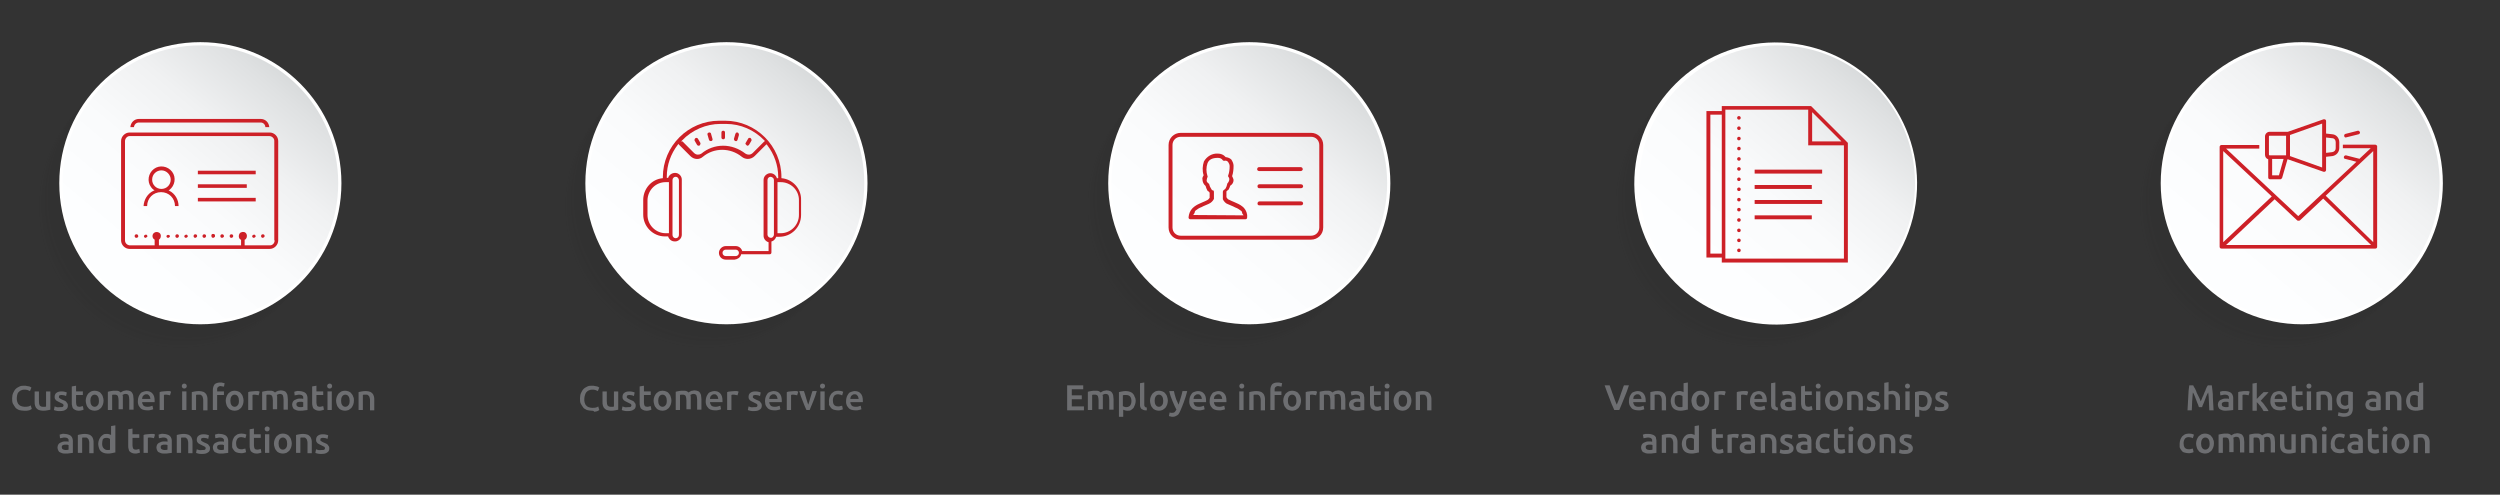 <?xml version="1.0" encoding="utf-8"?>
<!-- Generator: Adobe Illustrator 25.4.1, SVG Export Plug-In . SVG Version: 6.00 Build 0)  -->
<svg version="1.1" id="Layer_1" xmlns="http://www.w3.org/2000/svg" xmlns:xlink="http://www.w3.org/1999/xlink" x="0px" y="0px"
	 viewBox="0 0 700 138.5" style="enable-background:new 0 0 700 138.5;" xml:space="preserve">
<rect x="0" y="0" width="700" height="138.5" fill="#333333" stroke="none"/>
<style type="text/css">
	.st0{opacity:0.1;}
	.st1{fill:#221F1F;fill-opacity:0;}
	.st2{opacity:7.000000e-02;fill:#221F1F;enable-background:new    ;}
	.st3{opacity:0.14;fill:#221F1F;enable-background:new    ;}
	.st4{opacity:0.21;fill:#221F1F;enable-background:new    ;}
	.st5{opacity:0.29;fill:#221F1F;enable-background:new    ;}
	.st6{opacity:0.36;fill:#221F1F;enable-background:new    ;}
	.st7{opacity:0.43;fill:#221F1F;enable-background:new    ;}
	.st8{opacity:0.5;fill:#221F1F;enable-background:new    ;}
	.st9{opacity:0.57;fill:#221F1F;enable-background:new    ;}
	.st10{opacity:0.64;fill:#221F1F;enable-background:new    ;}
	.st11{opacity:0.71;fill:#221F1F;enable-background:new    ;}
	.st12{opacity:0.79;fill:#221F1F;enable-background:new    ;}
	.st13{opacity:0.86;fill:#221F1F;enable-background:new    ;}
	.st14{opacity:0.93;fill:#221F1F;enable-background:new    ;}
	.st15{fill:#221F1F;}
	.st16{fill:#FFFFFF;}
	.st17{fill:url(#SVGID_1_);}
	.st18{fill:#CD2027;}
	.st19{enable-background:new    ;}
	.st20{fill:#6D6E71;}
	.st21{fill:url(#SVGID_00000047046851575215858440000003965300133366374292_);}
	.st22{fill:url(#SVGID_00000174600090806904076160000008271544148533851044_);}
	.st23{fill:url(#SVGID_00000112613154445800622870000005095698565349183366_);}
	.st24{fill:url(#SVGID_00000183948120814251414560000000352447131977346203_);}
</style>
<g>
	<g id="Layer_1_00000016065856228211080740000017608965008225755288_">
		<g class="st0">
			<circle class="st1" cx="49.5" cy="58.8" r="39.5"/>
			<circle class="st2" cx="50" cy="58.3" r="39.5"/>
			<circle class="st3" cx="50.5" cy="57.8" r="39.5"/>
			<circle class="st4" cx="51" cy="57.2" r="39.5"/>
			<circle class="st5" cx="51.4" cy="56.7" r="39.5"/>
			<circle class="st6" cx="51.9" cy="56.2" r="39.5"/>
			<circle class="st7" cx="52.4" cy="55.6" r="39.5"/>
			<circle class="st8" cx="52.8" cy="55.1" r="39.5"/>
			<circle class="st9" cx="53.3" cy="54.6" r="39.5"/>
			<circle class="st10" cx="53.8" cy="54" r="39.5"/>
			<circle class="st11" cx="54.2" cy="53.5" r="39.5"/>
			<circle class="st12" cx="54.7" cy="53" r="39.5"/>
			<circle class="st13" cx="55.2" cy="52.4" r="39.5"/>
			<circle class="st14" cx="55.7" cy="51.9" r="39.5"/>
			<circle class="st15" cx="56.1" cy="51.3" r="39.5"/>
		</g>
		<circle class="st16" cx="56.1" cy="51.3" r="39.5"/>
		
			<linearGradient id="SVGID_1_" gradientUnits="userSpaceOnUse" x1="30.011" y1="2246.397" x2="93.471" y2="2170.757" gradientTransform="matrix(1 0 0 1 0 -2164)">
			<stop  offset="0.12" style="stop-color:#FDFEFF"/>
			<stop  offset="0.37" style="stop-color:#FAFBFC"/>
			<stop  offset="0.57" style="stop-color:#F0F1F2"/>
			<stop  offset="0.75" style="stop-color:#DFE1E2"/>
			<stop  offset="0.88" style="stop-color:#CFD2D3"/>
			<stop  offset="0.91" style="stop-color:#A6A7AA"/>
		</linearGradient>
		<circle class="st17" cx="56.1" cy="51.3" r="38.6"/>
		<path class="st18" d="M75.5,37.1H36.3c-1.3,0-2.4,1.1-2.4,2.4v27.8c0,1.3,1.1,2.4,2.4,2.4l0,0h39.2c1.3,0,2.4-1.1,2.4-2.4l0,0
			V39.5C77.9,38.2,76.8,37.1,75.5,37.1z M76.9,67.3c0,0.8-0.6,1.4-1.3,1.4l0,0h-7.1v-1.6h0.1c0.5-0.3,0.7-1,0.4-1.6s-1-0.7-1.6-0.4
			c-0.5,0.3-0.7,1-0.4,1.6c0.1,0.2,0.2,0.3,0.4,0.4h0.1v1.6h-23v-1.6l0,0c0.5-0.3,0.7-1,0.4-1.6c-0.3-0.5-1-0.7-1.6-0.4
			c-0.4,0.2-0.6,0.6-0.6,1s0.2,0.8,0.6,1l0,0v1.6h-7C35.5,68.6,35,68,35,67.3V39.5c0-0.7,0.6-1.4,1.3-1.4l0,0h39.1
			c0.7,0,1.4,0.6,1.4,1.3l0,0v27.9H76.9z"/>
		<path class="st18" d="M73.6,66.6c-0.3,0-0.5-0.2-0.5-0.5s0.2-0.5,0.5-0.5l0,0c0.3,0,0.5,0.2,0.5,0.5
			C74.1,66.3,73.9,66.5,73.6,66.6C73.6,66.5,73.6,66.6,73.6,66.6z"/>
		<path class="st18" d="M71.1,66.6c-0.3,0-0.5-0.2-0.5-0.5l0,0c0.1-0.3,0.4-0.4,0.6-0.4s0.3,0.2,0.4,0.4
			C71.6,66.3,71.4,66.5,71.1,66.6z"/>
		<path class="st18" d="M64.8,66.6c-0.3,0-0.5-0.2-0.5-0.5l0,0c0-0.3,0.2-0.5,0.5-0.5s0.5,0.2,0.5,0.5l0,0
			C65.3,66.3,65.1,66.6,64.8,66.6z"/>
		<path class="st18" d="M62.2,66.6c-0.3,0-0.5-0.2-0.5-0.5s0.2-0.5,0.5-0.5l0,0c0.3,0,0.5,0.2,0.5,0.5
			C62.8,66.3,62.5,66.5,62.2,66.6C62.3,66.5,62.3,66.6,62.2,66.6z"/>
		<path class="st18" d="M59.7,66.6c-0.3,0-0.5-0.2-0.5-0.5l0,0c-0.1-0.3,0.1-0.6,0.4-0.6s0.6,0.1,0.6,0.4c0,0.1,0,0.2,0,0.3
			C60.2,66.3,60,66.5,59.7,66.6z"/>
		<path class="st18" d="M57.2,66.6c-0.3,0-0.5-0.2-0.5-0.5l0,0c0-0.3,0.2-0.5,0.5-0.5s0.5,0.2,0.5,0.5l0,0
			C57.7,66.3,57.5,66.6,57.2,66.6z"/>
		<path class="st18" d="M54.7,66.6c-0.3,0-0.5-0.2-0.5-0.5s0.2-0.5,0.5-0.5l0,0c0.3,0,0.5,0.2,0.5,0.5C55.2,66.3,55,66.5,54.7,66.6
			C54.7,66.5,54.7,66.6,54.7,66.6z"/>
		<path class="st18" d="M52.1,66.6c-0.3,0-0.5-0.2-0.5-0.5l0,0c0.1-0.3,0.4-0.4,0.6-0.4c0.2,0,0.3,0.2,0.4,0.4
			C52.6,66.3,52.4,66.5,52.1,66.6z"/>
		<path class="st18" d="M49.6,66.6c-0.3,0-0.5-0.2-0.5-0.5l0,0c0-0.3,0.2-0.5,0.5-0.5s0.5,0.2,0.5,0.5l0,0
			C50.1,66.3,49.9,66.6,49.6,66.6z"/>
		<path class="st18" d="M47.1,66.6c-0.3,0-0.5-0.2-0.5-0.5c0.1-0.3,0.4-0.4,0.7-0.3c0.2,0.1,0.3,0.2,0.3,0.3
			C47.6,66.3,47.4,66.5,47.1,66.6z"/>
		<path class="st18" d="M40.8,66.6c-0.3,0-0.5-0.2-0.5-0.5l0,0c0.1-0.3,0.4-0.4,0.6-0.4c0.2,0,0.3,0.2,0.4,0.4
			C41.3,66.3,41,66.5,40.8,66.6z"/>
		<path class="st18" d="M38.2,66.6c-0.3,0-0.5-0.2-0.5-0.5l0,0c0-0.3,0.2-0.5,0.5-0.5s0.5,0.2,0.5,0.5l0,0
			C38.8,66.3,38.5,66.6,38.2,66.6z"/>
		<path class="st18" d="M47.4,53.4l-0.2-0.1l0.2-0.1c1.6-1.2,2-3.5,0.8-5.1s-3.5-2-5.1-0.8s-2,3.5-0.8,5.1c0.2,0.3,0.5,0.6,0.8,0.8
			l0.2,0.1L43,53.4c-1.7,0.8-2.7,2.5-2.8,4.3h1c0-2.2,1.7-3.9,3.9-3.9s3.9,1.7,3.9,3.9h1C50,55.9,49,54.2,47.4,53.4z M45.2,52.9
			c-1.5,0-2.6-1.2-2.6-2.6c0-1.5,1.2-2.6,2.6-2.6c1.4,0,2.6,1.2,2.6,2.6S46.7,52.9,45.2,52.9L45.2,52.9z"/>
		<rect x="55.4" y="55.4" class="st18" width="16.2" height="1"/>
		<rect x="55.4" y="51.6" class="st18" width="13.7" height="1"/>
		<rect x="55.4" y="47.8" class="st18" width="16.2" height="1"/>
		<path class="st18" d="M74.3,35.6c0-0.7-0.6-1.3-1.3-1.3H38.9c-0.7,0-1.3,0.5-1.4,1.3h-1c0.1-1.3,1.1-2.3,2.4-2.3H73
			c1.3,0,2.3,1,2.4,2.3H74.3z"/>
		<g class="st19">
			<path class="st20" d="M6.7,115c-0.5,0-1-0.1-1.4-0.2c-0.4-0.2-0.8-0.4-1-0.7s-0.5-0.7-0.7-1.1s-0.2-1-0.2-1.5s0.1-1.1,0.3-1.5
				s0.4-0.8,0.7-1.1s0.7-0.5,1.1-0.7c0.4-0.2,0.9-0.2,1.3-0.2c0.3,0,0.5,0,0.8,0.1c0.2,0,0.4,0.1,0.6,0.1c0.2,0.1,0.3,0.1,0.4,0.2
				c0.1,0.1,0.2,0.1,0.2,0.1l-0.4,1c-0.2-0.1-0.4-0.2-0.7-0.3c-0.3-0.1-0.6-0.1-1-0.1c-0.3,0-0.6,0.1-0.8,0.2
				c-0.3,0.1-0.5,0.3-0.7,0.5S5,110,4.9,110.3c-0.1,0.3-0.2,0.7-0.2,1.1c0,0.4,0,0.7,0.1,1c0.1,0.3,0.2,0.6,0.4,0.8
				c0.2,0.2,0.4,0.4,0.7,0.5s0.6,0.2,1,0.2c0.4,0,0.8,0,1.1-0.1c0.3-0.1,0.5-0.2,0.6-0.3l0.3,1c-0.1,0.1-0.2,0.1-0.3,0.2
				c-0.1,0.1-0.3,0.1-0.5,0.2c-0.2,0-0.4,0.1-0.6,0.1C7.2,115,7,115,6.7,115z"/>
		</g>
		<g class="st19">
			<path class="st20" d="M14.1,114.7c-0.2,0.1-0.5,0.1-0.9,0.2s-0.8,0.1-1.2,0.1c-0.4,0-0.8-0.1-1.1-0.2c-0.3-0.1-0.5-0.3-0.7-0.5
				c-0.2-0.2-0.3-0.5-0.4-0.8s-0.1-0.6-0.1-1v-2.9h1.2v2.7c0,0.6,0.1,1,0.2,1.2c0.2,0.2,0.4,0.4,0.9,0.4c0.1,0,0.3,0,0.5,0
				c0.2,0,0.3,0,0.4-0.1v-4.2h1.2V114.7z"/>
			<path class="st20" d="M16.9,114c0.3,0,0.6,0,0.7-0.1c0.1-0.1,0.2-0.2,0.2-0.4c0-0.2-0.1-0.3-0.2-0.4c-0.2-0.1-0.4-0.2-0.8-0.4
				c-0.2-0.1-0.4-0.2-0.6-0.3c-0.2-0.1-0.3-0.2-0.5-0.3c-0.1-0.1-0.2-0.3-0.3-0.4c-0.1-0.2-0.1-0.4-0.1-0.6c0-0.5,0.2-0.9,0.5-1.1
				c0.4-0.3,0.8-0.4,1.4-0.4c0.3,0,0.6,0,0.9,0.1c0.3,0.1,0.5,0.1,0.6,0.2l-0.2,1c-0.1-0.1-0.3-0.1-0.5-0.2c-0.2,0-0.4-0.1-0.7-0.1
				c-0.2,0-0.4,0-0.6,0.1c-0.2,0.1-0.2,0.2-0.2,0.4c0,0.1,0,0.2,0,0.2c0,0.1,0.1,0.1,0.2,0.2s0.2,0.1,0.3,0.2s0.3,0.1,0.4,0.2
				c0.3,0.1,0.5,0.2,0.7,0.3c0.2,0.1,0.4,0.2,0.5,0.4c0.1,0.1,0.2,0.3,0.3,0.4c0.1,0.2,0.1,0.4,0.1,0.6c0,0.5-0.2,0.9-0.6,1.1
				c-0.4,0.3-0.9,0.4-1.6,0.4c-0.5,0-0.8,0-1.1-0.1c-0.3-0.1-0.5-0.1-0.6-0.2l0.2-1c0.2,0.1,0.4,0.1,0.6,0.2S16.6,114,16.9,114z"/>
		</g>
		<g class="st19">
			<path class="st20" d="M20.1,108.2l1.2-0.2v1.6h1.9v1h-1.9v2.1c0,0.4,0.1,0.7,0.2,0.9c0.1,0.2,0.4,0.3,0.7,0.3
				c0.2,0,0.4,0,0.6-0.1c0.2,0,0.3-0.1,0.4-0.1l0.2,1c-0.1,0.1-0.3,0.1-0.6,0.2s-0.5,0.1-0.8,0.1c-0.4,0-0.7-0.1-0.9-0.2
				s-0.4-0.2-0.6-0.4s-0.2-0.4-0.3-0.7c-0.1-0.3-0.1-0.6-0.1-0.9V108.2z"/>
		</g>
		<g class="st19">
			<path class="st20" d="M29,112.2c0,0.4-0.1,0.8-0.2,1.1c-0.1,0.3-0.3,0.6-0.5,0.9c-0.2,0.2-0.5,0.4-0.8,0.6
				c-0.3,0.1-0.7,0.2-1,0.2c-0.4,0-0.7-0.1-1-0.2c-0.3-0.1-0.6-0.3-0.8-0.6c-0.2-0.2-0.4-0.5-0.5-0.9c-0.1-0.3-0.2-0.7-0.2-1.1
				c0-0.4,0.1-0.8,0.2-1.1c0.1-0.3,0.3-0.6,0.5-0.9c0.2-0.2,0.5-0.4,0.8-0.6c0.3-0.1,0.6-0.2,1-0.2c0.4,0,0.7,0.1,1,0.2
				c0.3,0.1,0.6,0.3,0.8,0.6c0.2,0.2,0.4,0.5,0.5,0.9C28.9,111.4,29,111.8,29,112.2z M27.7,112.2c0-0.5-0.1-0.9-0.3-1.2
				c-0.2-0.3-0.5-0.5-0.9-0.5c-0.4,0-0.7,0.2-0.9,0.5c-0.2,0.3-0.3,0.7-0.3,1.2c0,0.5,0.1,0.9,0.3,1.2c0.2,0.3,0.5,0.5,0.9,0.5
				c0.4,0,0.7-0.2,0.9-0.5C27.6,113.2,27.7,112.8,27.7,112.2z"/>
			<path class="st20" d="M33.2,112.1c0-0.5-0.1-0.9-0.2-1.2c-0.1-0.2-0.4-0.4-0.8-0.4c-0.1,0-0.3,0-0.4,0c-0.2,0-0.3,0-0.4,0.1v4.2
				h-1.2v-5.1c0.2-0.1,0.5-0.1,0.9-0.2c0.4-0.1,0.8-0.1,1.2-0.1c0.4,0,0.7,0,0.9,0.1s0.4,0.2,0.6,0.4c0.1-0.1,0.2-0.1,0.3-0.2
				c0.1-0.1,0.2-0.1,0.4-0.2c0.1-0.1,0.3-0.1,0.4-0.1s0.3-0.1,0.5-0.1c0.4,0,0.7,0.1,1,0.2c0.3,0.1,0.5,0.3,0.6,0.5
				c0.1,0.2,0.3,0.5,0.3,0.8s0.1,0.6,0.1,1v2.9h-1.2v-2.8c0-0.5-0.1-0.9-0.2-1.2c-0.1-0.2-0.4-0.4-0.8-0.4c-0.2,0-0.4,0-0.5,0.1
				c-0.2,0.1-0.3,0.1-0.4,0.2c0.1,0.2,0.1,0.3,0.1,0.5c0,0.2,0,0.4,0,0.6v2.9h-1.2V112.1z"/>
			<path class="st20" d="M38.6,112.3c0-0.5,0.1-0.9,0.2-1.2c0.1-0.3,0.3-0.6,0.5-0.9s0.5-0.4,0.8-0.5c0.3-0.1,0.6-0.2,0.9-0.2
				c0.7,0,1.3,0.2,1.7,0.7c0.4,0.4,0.6,1.1,0.6,2c0,0.1,0,0.1,0,0.2c0,0.1,0,0.2,0,0.2h-3.5c0,0.4,0.2,0.7,0.4,1
				c0.3,0.2,0.6,0.3,1.1,0.3c0.3,0,0.6,0,0.8-0.1c0.2-0.1,0.4-0.1,0.6-0.2l0.2,1c-0.1,0-0.2,0.1-0.3,0.1s-0.2,0.1-0.4,0.1
				s-0.3,0.1-0.5,0.1c-0.2,0-0.4,0-0.5,0c-0.5,0-0.9-0.1-1.2-0.2c-0.3-0.1-0.6-0.3-0.8-0.6c-0.2-0.2-0.4-0.5-0.5-0.9
				C38.6,113,38.6,112.7,38.6,112.3z M42.1,111.7c0-0.2,0-0.3-0.1-0.5c0-0.1-0.1-0.3-0.2-0.4c-0.1-0.1-0.2-0.2-0.3-0.3
				c-0.1-0.1-0.3-0.1-0.5-0.1c-0.2,0-0.4,0-0.5,0.1c-0.1,0.1-0.3,0.2-0.4,0.3c-0.1,0.1-0.2,0.2-0.2,0.4c-0.1,0.1-0.1,0.3-0.1,0.5
				H42.1z"/>
			<path class="st20" d="M47.6,110.7c-0.1,0-0.2-0.1-0.4-0.1s-0.4-0.1-0.6-0.1c-0.1,0-0.3,0-0.4,0c-0.1,0-0.3,0.1-0.3,0.1v4.2h-1.2
				v-5c0.2-0.1,0.5-0.2,0.9-0.2s0.7-0.1,1.2-0.1c0.1,0,0.2,0,0.3,0c0.1,0,0.2,0,0.3,0c0.1,0,0.2,0,0.3,0.1c0.1,0,0.2,0,0.2,0.1
				L47.6,110.7z"/>
			<path class="st20" d="M52.3,108.1c0,0.2-0.1,0.4-0.2,0.5c-0.1,0.1-0.3,0.2-0.5,0.2c-0.2,0-0.4-0.1-0.5-0.2
				c-0.1-0.1-0.2-0.3-0.2-0.5c0-0.2,0.1-0.4,0.2-0.5c0.1-0.1,0.3-0.2,0.5-0.2c0.2,0,0.4,0.1,0.5,0.2
				C52.2,107.7,52.3,107.9,52.3,108.1z M52.2,114.8H51v-5.2h1.2V114.8z"/>
			<path class="st20" d="M53.7,109.8c0.2-0.1,0.5-0.1,0.9-0.2c0.4-0.1,0.8-0.1,1.2-0.1c0.4,0,0.8,0.1,1.1,0.2
				c0.3,0.1,0.5,0.3,0.7,0.5c0.2,0.2,0.3,0.5,0.4,0.8c0.1,0.3,0.1,0.6,0.1,1v2.9h-1.2v-2.8c0-0.3,0-0.5-0.1-0.7
				c0-0.2-0.1-0.4-0.2-0.5c-0.1-0.1-0.2-0.2-0.3-0.3c-0.1-0.1-0.3-0.1-0.5-0.1c-0.2,0-0.3,0-0.5,0c-0.2,0-0.3,0-0.4,0.1v4.2h-1.2
				V109.8z"/>
		</g>
		<g class="st19">
			<path class="st20" d="M61.7,107.1c0.3,0,0.5,0,0.7,0.1c0.2,0,0.4,0.1,0.5,0.1l-0.2,1c-0.1-0.1-0.2-0.1-0.4-0.1s-0.3-0.1-0.5-0.1
				c-0.2,0-0.4,0-0.5,0.1s-0.2,0.1-0.3,0.2c-0.1,0.1-0.1,0.2-0.2,0.4c0,0.1,0,0.3,0,0.5v0.3h1.9v1h-1.9v4.2h-1.2v-5.6
				c0-0.7,0.2-1.2,0.5-1.6C60.4,107.3,61,107.1,61.7,107.1z"/>
		</g>
		<g class="st19">
			<path class="st20" d="M68.2,112.2c0,0.4-0.1,0.8-0.2,1.1c-0.1,0.3-0.3,0.6-0.5,0.9c-0.2,0.2-0.5,0.4-0.8,0.6
				c-0.3,0.1-0.7,0.2-1,0.2c-0.4,0-0.7-0.1-1-0.2c-0.3-0.1-0.6-0.3-0.8-0.6c-0.2-0.2-0.4-0.5-0.5-0.9c-0.1-0.3-0.2-0.7-0.2-1.1
				c0-0.4,0.1-0.8,0.2-1.1c0.1-0.3,0.3-0.6,0.5-0.9c0.2-0.2,0.5-0.4,0.8-0.6c0.3-0.1,0.6-0.2,1-0.2c0.4,0,0.7,0.1,1,0.2
				c0.3,0.1,0.6,0.3,0.8,0.6c0.2,0.2,0.4,0.5,0.5,0.9C68.1,111.4,68.2,111.8,68.2,112.2z M66.9,112.2c0-0.5-0.1-0.9-0.3-1.2
				c-0.2-0.3-0.5-0.5-0.9-0.5c-0.4,0-0.7,0.2-0.9,0.5c-0.2,0.3-0.3,0.7-0.3,1.2c0,0.5,0.1,0.9,0.3,1.2c0.2,0.3,0.5,0.5,0.9,0.5
				c0.4,0,0.7-0.2,0.9-0.5C66.8,113.2,66.9,112.8,66.9,112.2z"/>
			<path class="st20" d="M72.4,110.7c-0.1,0-0.2-0.1-0.4-0.1s-0.4-0.1-0.6-0.1c-0.1,0-0.3,0-0.4,0c-0.1,0-0.3,0.1-0.3,0.1v4.2h-1.2
				v-5c0.2-0.1,0.5-0.2,0.9-0.2s0.7-0.1,1.2-0.1c0.1,0,0.2,0,0.3,0c0.1,0,0.2,0,0.3,0c0.1,0,0.2,0,0.3,0.1c0.1,0,0.2,0,0.2,0.1
				L72.4,110.7z"/>
			<path class="st20" d="M76.4,112.1c0-0.5-0.1-0.9-0.2-1.2c-0.1-0.2-0.4-0.4-0.8-0.4c-0.1,0-0.3,0-0.4,0c-0.2,0-0.3,0-0.4,0.1v4.2
				h-1.2v-5.1c0.2-0.1,0.5-0.1,0.9-0.2c0.4-0.1,0.8-0.1,1.2-0.1c0.4,0,0.7,0,0.9,0.1s0.4,0.2,0.6,0.4c0.1-0.1,0.2-0.1,0.3-0.2
				c0.1-0.1,0.2-0.1,0.4-0.2c0.1-0.1,0.3-0.1,0.4-0.1s0.3-0.1,0.5-0.1c0.4,0,0.7,0.1,1,0.2c0.3,0.1,0.5,0.3,0.6,0.5
				c0.1,0.2,0.3,0.5,0.3,0.8s0.1,0.6,0.1,1v2.9h-1.2v-2.8c0-0.5-0.1-0.9-0.2-1.2c-0.1-0.2-0.4-0.4-0.8-0.4c-0.2,0-0.4,0-0.5,0.1
				c-0.2,0.1-0.3,0.1-0.4,0.2c0.1,0.2,0.1,0.3,0.1,0.5c0,0.2,0,0.4,0,0.6v2.9h-1.2V112.1z"/>
			<path class="st20" d="M83.9,109.5c0.4,0,0.7,0.1,1,0.2s0.5,0.2,0.7,0.4c0.2,0.2,0.3,0.4,0.4,0.7c0.1,0.3,0.1,0.5,0.1,0.8v3.2
				c-0.2,0-0.5,0.1-0.8,0.1c-0.4,0.1-0.8,0.1-1.3,0.1c-0.3,0-0.6,0-0.9-0.1c-0.3-0.1-0.5-0.2-0.7-0.3c-0.2-0.1-0.3-0.3-0.4-0.5
				c-0.1-0.2-0.2-0.5-0.2-0.8c0-0.3,0.1-0.6,0.2-0.8c0.1-0.2,0.3-0.4,0.5-0.5c0.2-0.1,0.4-0.2,0.7-0.3c0.3-0.1,0.5-0.1,0.8-0.1
				c0.1,0,0.3,0,0.4,0c0.1,0,0.3,0,0.5,0.1v-0.2c0-0.1,0-0.3,0-0.4c0-0.1-0.1-0.2-0.2-0.3c-0.1-0.1-0.2-0.2-0.3-0.2
				s-0.3-0.1-0.5-0.1c-0.3,0-0.5,0-0.8,0.1c-0.2,0-0.4,0.1-0.6,0.1l-0.1-1c0.2-0.1,0.4-0.1,0.7-0.2S83.5,109.5,83.9,109.5z M84,114
				c0.4,0,0.7,0,0.9-0.1v-1.3c-0.1,0-0.2,0-0.3-0.1c-0.1,0-0.3,0-0.4,0c-0.1,0-0.3,0-0.4,0c-0.1,0-0.3,0.1-0.4,0.1s-0.2,0.1-0.3,0.2
				c-0.1,0.1-0.1,0.2-0.1,0.4c0,0.3,0.1,0.5,0.3,0.6C83.4,113.9,83.7,114,84,114z"/>
			<path class="st20" d="M87.4,108.2l1.2-0.2v1.6h1.9v1h-1.9v2.1c0,0.4,0.1,0.7,0.2,0.9c0.1,0.2,0.4,0.3,0.7,0.3
				c0.2,0,0.4,0,0.6-0.1c0.2,0,0.3-0.1,0.4-0.1l0.2,1c-0.1,0.1-0.3,0.1-0.6,0.2s-0.5,0.1-0.8,0.1c-0.4,0-0.7-0.1-0.9-0.2
				s-0.4-0.2-0.6-0.4s-0.2-0.4-0.3-0.7c-0.1-0.3-0.1-0.6-0.1-0.9V108.2z"/>
			<path class="st20" d="M93,108.1c0,0.2-0.1,0.4-0.2,0.5c-0.1,0.1-0.3,0.2-0.5,0.2c-0.2,0-0.4-0.1-0.5-0.2
				c-0.1-0.1-0.2-0.3-0.2-0.5c0-0.2,0.1-0.4,0.2-0.5c0.1-0.1,0.3-0.2,0.5-0.2c0.2,0,0.4,0.1,0.5,0.2C92.9,107.7,93,107.9,93,108.1z
				 M92.9,114.8h-1.2v-5.2h1.2V114.8z"/>
			<path class="st20" d="M99.1,112.2c0,0.4-0.1,0.8-0.2,1.1c-0.1,0.3-0.3,0.6-0.5,0.9c-0.2,0.2-0.5,0.4-0.8,0.6
				c-0.3,0.1-0.7,0.2-1,0.2c-0.4,0-0.7-0.1-1-0.2c-0.3-0.1-0.6-0.3-0.8-0.6c-0.2-0.2-0.4-0.5-0.5-0.9c-0.1-0.3-0.2-0.7-0.2-1.1
				c0-0.4,0.1-0.8,0.2-1.1c0.1-0.3,0.3-0.6,0.5-0.9c0.2-0.2,0.5-0.4,0.8-0.6c0.3-0.1,0.6-0.2,1-0.2c0.4,0,0.7,0.1,1,0.2
				c0.3,0.1,0.6,0.3,0.8,0.6c0.2,0.2,0.4,0.5,0.5,0.9C99.1,111.4,99.1,111.8,99.1,112.2z M97.9,112.2c0-0.5-0.1-0.9-0.3-1.2
				c-0.2-0.3-0.5-0.5-0.9-0.5c-0.4,0-0.7,0.2-0.9,0.5c-0.2,0.3-0.3,0.7-0.3,1.2c0,0.5,0.1,0.9,0.3,1.2c0.2,0.3,0.5,0.5,0.9,0.5
				c0.4,0,0.7-0.2,0.9-0.5C97.8,113.2,97.9,112.8,97.9,112.2z"/>
			<path class="st20" d="M100.4,109.8c0.2-0.1,0.5-0.1,0.9-0.2c0.4-0.1,0.8-0.1,1.2-0.1c0.4,0,0.8,0.1,1.1,0.2
				c0.3,0.1,0.5,0.3,0.7,0.5c0.2,0.2,0.3,0.5,0.4,0.8c0.1,0.3,0.1,0.6,0.1,1v2.9h-1.2v-2.8c0-0.3,0-0.5-0.1-0.7
				c0-0.2-0.1-0.4-0.2-0.5c-0.1-0.1-0.2-0.2-0.3-0.3c-0.1-0.1-0.3-0.1-0.5-0.1c-0.2,0-0.3,0-0.5,0c-0.2,0-0.3,0-0.4,0.1v4.2h-1.2
				V109.8z"/>
		</g>
		<g class="st19">
			<path class="st20" d="M18.2,121.5c0.4,0,0.7,0.1,1,0.2s0.5,0.2,0.7,0.4c0.2,0.2,0.3,0.4,0.4,0.7c0.1,0.3,0.1,0.5,0.1,0.8v3.2
				c-0.2,0-0.5,0.1-0.8,0.1c-0.4,0.1-0.8,0.1-1.3,0.1c-0.3,0-0.6,0-0.9-0.1c-0.3-0.1-0.5-0.2-0.7-0.3c-0.2-0.1-0.3-0.3-0.4-0.5
				c-0.1-0.2-0.2-0.5-0.2-0.8c0-0.3,0.1-0.6,0.2-0.8c0.1-0.2,0.3-0.4,0.5-0.5c0.2-0.1,0.4-0.2,0.7-0.3c0.3-0.1,0.5-0.1,0.8-0.1
				c0.1,0,0.3,0,0.4,0c0.1,0,0.3,0,0.5,0.1v-0.2c0-0.1,0-0.3,0-0.4c0-0.1-0.1-0.2-0.2-0.3c-0.1-0.1-0.2-0.2-0.3-0.2
				s-0.3-0.1-0.5-0.1c-0.3,0-0.5,0-0.8,0.1c-0.2,0-0.4,0.1-0.6,0.1l-0.1-1c0.2-0.1,0.4-0.1,0.7-0.2S17.9,121.5,18.2,121.5z
				 M18.3,126c0.4,0,0.7,0,0.9-0.1v-1.3c-0.1,0-0.2,0-0.3-0.1c-0.1,0-0.3,0-0.4,0c-0.1,0-0.3,0-0.4,0c-0.1,0-0.3,0.1-0.4,0.1
				s-0.2,0.1-0.3,0.2c-0.1,0.1-0.1,0.2-0.1,0.4c0,0.3,0.1,0.5,0.3,0.6C17.8,125.9,18,126,18.3,126z"/>
			<path class="st20" d="M21.8,121.8c0.2-0.1,0.5-0.1,0.9-0.2c0.4-0.1,0.8-0.1,1.2-0.1c0.4,0,0.8,0.1,1.1,0.2
				c0.3,0.1,0.5,0.3,0.7,0.5c0.2,0.2,0.3,0.5,0.4,0.8c0.1,0.3,0.1,0.6,0.1,1v2.9H25v-2.8c0-0.3,0-0.5-0.1-0.7c0-0.2-0.1-0.4-0.2-0.5
				c-0.1-0.1-0.2-0.2-0.3-0.3c-0.1-0.1-0.3-0.1-0.5-0.1c-0.2,0-0.3,0-0.5,0c-0.2,0-0.3,0-0.4,0.1v4.2h-1.2V121.8z"/>
			<path class="st20" d="M32.1,126.7c-0.2,0.1-0.5,0.1-0.9,0.2c-0.4,0.1-0.7,0.1-1.1,0.1c-0.4,0-0.8-0.1-1.1-0.2
				c-0.3-0.1-0.6-0.3-0.8-0.5c-0.2-0.2-0.4-0.5-0.5-0.9c-0.1-0.3-0.2-0.7-0.2-1.1c0-0.4,0.1-0.8,0.2-1.1c0.1-0.3,0.3-0.6,0.5-0.9
				c0.2-0.2,0.4-0.4,0.7-0.6s0.6-0.2,1-0.2c0.3,0,0.5,0,0.7,0.1c0.2,0.1,0.4,0.1,0.5,0.2v-2.5l1.2-0.2V126.7z M28.6,124.2
				c0,0.5,0.1,1,0.4,1.3c0.3,0.3,0.6,0.5,1,0.5c0.2,0,0.4,0,0.5,0c0.1,0,0.2,0,0.3-0.1v-3c-0.1-0.1-0.2-0.1-0.4-0.2
				c-0.2-0.1-0.4-0.1-0.6-0.1c-0.4,0-0.8,0.1-1,0.4C28.7,123.3,28.6,123.7,28.6,124.2z"/>
			<path class="st20" d="M35.9,120.2l1.2-0.2v1.6H39v1h-1.9v2.1c0,0.4,0.1,0.7,0.2,0.9c0.1,0.2,0.4,0.3,0.7,0.3c0.2,0,0.4,0,0.6-0.1
				c0.2,0,0.3-0.1,0.4-0.1l0.2,1c-0.1,0.1-0.3,0.1-0.6,0.2s-0.5,0.1-0.8,0.1c-0.4,0-0.7-0.1-0.9-0.2s-0.4-0.2-0.6-0.4
				s-0.2-0.4-0.3-0.7c-0.1-0.3-0.1-0.6-0.1-0.9V120.2z"/>
			<path class="st20" d="M43.1,122.7c-0.1,0-0.2-0.1-0.4-0.1s-0.4-0.1-0.6-0.1c-0.1,0-0.3,0-0.4,0c-0.1,0-0.3,0.1-0.3,0.1v4.2h-1.2
				v-5c0.2-0.1,0.5-0.2,0.9-0.2s0.7-0.1,1.2-0.1c0.1,0,0.2,0,0.3,0c0.1,0,0.2,0,0.3,0c0.1,0,0.2,0,0.3,0.1c0.1,0,0.2,0,0.2,0.1
				L43.1,122.7z"/>
			<path class="st20" d="M45.9,121.5c0.4,0,0.7,0.1,1,0.2s0.5,0.2,0.7,0.4c0.2,0.2,0.3,0.4,0.4,0.7c0.1,0.3,0.1,0.5,0.1,0.8v3.2
				c-0.2,0-0.5,0.1-0.8,0.1c-0.4,0.1-0.8,0.1-1.3,0.1c-0.3,0-0.6,0-0.9-0.1c-0.3-0.1-0.5-0.2-0.7-0.3c-0.2-0.1-0.3-0.3-0.4-0.5
				c-0.1-0.2-0.2-0.5-0.2-0.8c0-0.3,0.1-0.6,0.2-0.8c0.1-0.2,0.3-0.4,0.5-0.5c0.2-0.1,0.4-0.2,0.7-0.3c0.3-0.1,0.5-0.1,0.8-0.1
				c0.1,0,0.3,0,0.4,0c0.1,0,0.3,0,0.5,0.1v-0.2c0-0.1,0-0.3,0-0.4c0-0.1-0.1-0.2-0.2-0.3c-0.1-0.1-0.2-0.2-0.3-0.2
				s-0.3-0.1-0.5-0.1c-0.3,0-0.5,0-0.8,0.1c-0.2,0-0.4,0.1-0.6,0.1l-0.1-1c0.2-0.1,0.4-0.1,0.7-0.2S45.6,121.5,45.9,121.5z M46,126
				c0.4,0,0.7,0,0.9-0.1v-1.3c-0.1,0-0.2,0-0.3-0.1c-0.1,0-0.3,0-0.4,0c-0.1,0-0.3,0-0.4,0c-0.1,0-0.3,0.1-0.4,0.1s-0.2,0.1-0.3,0.2
				c-0.1,0.1-0.1,0.2-0.1,0.4c0,0.3,0.1,0.5,0.3,0.6C45.5,125.9,45.7,126,46,126z"/>
			<path class="st20" d="M49.5,121.8c0.2-0.1,0.5-0.1,0.9-0.2c0.4-0.1,0.8-0.1,1.2-0.1c0.4,0,0.8,0.1,1.1,0.2
				c0.3,0.1,0.5,0.3,0.7,0.5c0.2,0.2,0.3,0.5,0.4,0.8c0.1,0.3,0.1,0.6,0.1,1v2.9h-1.2v-2.8c0-0.3,0-0.5-0.1-0.7
				c0-0.2-0.1-0.4-0.2-0.5c-0.1-0.1-0.2-0.2-0.3-0.3c-0.1-0.1-0.3-0.1-0.5-0.1c-0.2,0-0.3,0-0.5,0c-0.2,0-0.3,0-0.4,0.1v4.2h-1.2
				V121.8z"/>
			<path class="st20" d="M56.7,126c0.3,0,0.6,0,0.7-0.1c0.1-0.1,0.2-0.2,0.2-0.4c0-0.2-0.1-0.3-0.2-0.4c-0.2-0.1-0.4-0.2-0.8-0.4
				c-0.2-0.1-0.4-0.2-0.6-0.3c-0.2-0.1-0.3-0.2-0.5-0.3c-0.1-0.1-0.2-0.3-0.3-0.4c-0.1-0.2-0.1-0.4-0.1-0.6c0-0.5,0.2-0.9,0.5-1.1
				c0.4-0.3,0.8-0.4,1.4-0.4c0.3,0,0.6,0,0.9,0.1c0.3,0.1,0.5,0.1,0.6,0.2l-0.2,1c-0.1-0.1-0.3-0.1-0.5-0.2c-0.2,0-0.4-0.1-0.7-0.1
				c-0.2,0-0.4,0-0.6,0.1c-0.2,0.1-0.2,0.2-0.2,0.4c0,0.1,0,0.2,0,0.2c0,0.1,0.1,0.1,0.2,0.2s0.2,0.1,0.3,0.2s0.3,0.1,0.4,0.2
				c0.3,0.1,0.5,0.2,0.7,0.3c0.2,0.1,0.4,0.2,0.5,0.4c0.1,0.1,0.2,0.3,0.3,0.4c0.1,0.2,0.1,0.4,0.1,0.6c0,0.5-0.2,0.9-0.6,1.1
				c-0.4,0.3-0.9,0.4-1.6,0.4c-0.5,0-0.8,0-1.1-0.1c-0.3-0.1-0.5-0.1-0.6-0.2l0.2-1c0.2,0.1,0.4,0.1,0.6,0.2S56.4,126,56.7,126z"/>
			<path class="st20" d="M61.7,121.5c0.4,0,0.7,0.1,1,0.2s0.5,0.2,0.7,0.4c0.2,0.2,0.3,0.4,0.4,0.7c0.1,0.3,0.1,0.5,0.1,0.8v3.2
				c-0.2,0-0.5,0.1-0.8,0.1c-0.4,0.1-0.8,0.1-1.3,0.1c-0.3,0-0.6,0-0.9-0.1c-0.3-0.1-0.5-0.2-0.7-0.3c-0.2-0.1-0.3-0.3-0.4-0.5
				c-0.1-0.2-0.2-0.5-0.2-0.8c0-0.3,0.1-0.6,0.2-0.8c0.1-0.2,0.3-0.4,0.5-0.5c0.2-0.1,0.4-0.2,0.7-0.3c0.3-0.1,0.5-0.1,0.8-0.1
				c0.1,0,0.3,0,0.4,0c0.1,0,0.3,0,0.5,0.1v-0.2c0-0.1,0-0.3,0-0.4c0-0.1-0.1-0.2-0.2-0.3c-0.1-0.1-0.2-0.2-0.3-0.2
				s-0.3-0.1-0.5-0.1c-0.3,0-0.5,0-0.8,0.1c-0.2,0-0.4,0.1-0.6,0.1l-0.1-1c0.2-0.1,0.4-0.1,0.7-0.2S61.3,121.5,61.7,121.5z
				 M61.8,126c0.4,0,0.7,0,0.9-0.1v-1.3c-0.1,0-0.2,0-0.3-0.1c-0.1,0-0.3,0-0.4,0c-0.1,0-0.3,0-0.4,0c-0.1,0-0.3,0.1-0.4,0.1
				s-0.2,0.1-0.3,0.2c-0.1,0.1-0.1,0.2-0.1,0.4c0,0.3,0.1,0.5,0.3,0.6C61.2,125.9,61.5,126,61.8,126z"/>
			<path class="st20" d="M65,124.2c0-0.4,0.1-0.7,0.2-1.1c0.1-0.3,0.3-0.6,0.5-0.9c0.2-0.2,0.5-0.4,0.8-0.6c0.3-0.1,0.7-0.2,1.1-0.2
				c0.5,0,1,0.1,1.4,0.3l-0.3,1c-0.1-0.1-0.3-0.1-0.5-0.2c-0.2,0-0.4-0.1-0.6-0.1c-0.5,0-0.8,0.1-1.1,0.4c-0.2,0.3-0.4,0.7-0.4,1.3
				c0,0.5,0.1,0.9,0.3,1.2c0.2,0.3,0.6,0.5,1.2,0.5c0.2,0,0.4,0,0.6-0.1c0.2,0,0.4-0.1,0.5-0.1l0.2,1c-0.1,0.1-0.3,0.1-0.6,0.2
				s-0.5,0.1-0.8,0.1c-0.4,0-0.8-0.1-1.2-0.2c-0.3-0.1-0.6-0.3-0.8-0.6s-0.4-0.5-0.5-0.9C65,125,65,124.6,65,124.2z"/>
			<path class="st20" d="M69.9,120.2l1.2-0.2v1.6H73v1h-1.9v2.1c0,0.4,0.1,0.7,0.2,0.9c0.1,0.2,0.4,0.3,0.7,0.3c0.2,0,0.4,0,0.6-0.1
				c0.2,0,0.3-0.1,0.4-0.1l0.2,1c-0.1,0.1-0.3,0.1-0.6,0.2s-0.5,0.1-0.8,0.1c-0.4,0-0.7-0.1-0.9-0.2s-0.4-0.2-0.6-0.4
				s-0.2-0.4-0.3-0.7c-0.1-0.3-0.1-0.6-0.1-0.9V120.2z"/>
			<path class="st20" d="M75.5,120.1c0,0.2-0.1,0.4-0.2,0.5c-0.1,0.1-0.3,0.2-0.5,0.2c-0.2,0-0.4-0.1-0.5-0.2
				c-0.1-0.1-0.2-0.3-0.2-0.5c0-0.2,0.1-0.4,0.2-0.5c0.1-0.1,0.3-0.2,0.5-0.2c0.2,0,0.4,0.1,0.5,0.2
				C75.5,119.7,75.5,119.9,75.5,120.1z M75.4,126.8h-1.2v-5.2h1.2V126.8z"/>
			<path class="st20" d="M81.7,124.2c0,0.4-0.1,0.8-0.2,1.1c-0.1,0.3-0.3,0.6-0.5,0.9c-0.2,0.2-0.5,0.4-0.8,0.6
				c-0.3,0.1-0.7,0.2-1,0.2c-0.4,0-0.7-0.1-1-0.2c-0.3-0.1-0.6-0.3-0.8-0.6c-0.2-0.2-0.4-0.5-0.5-0.9c-0.1-0.3-0.2-0.7-0.2-1.1
				c0-0.4,0.1-0.8,0.2-1.1c0.1-0.3,0.3-0.6,0.5-0.9c0.2-0.2,0.5-0.4,0.8-0.6c0.3-0.1,0.6-0.2,1-0.2c0.4,0,0.7,0.1,1,0.2
				c0.3,0.1,0.6,0.3,0.8,0.6c0.2,0.2,0.4,0.5,0.5,0.9C81.6,123.4,81.7,123.8,81.7,124.2z M80.4,124.2c0-0.5-0.1-0.9-0.3-1.2
				c-0.2-0.3-0.5-0.5-0.9-0.5c-0.4,0-0.7,0.2-0.9,0.5c-0.2,0.3-0.3,0.7-0.3,1.2c0,0.5,0.1,0.9,0.3,1.2c0.2,0.3,0.5,0.5,0.9,0.5
				c0.4,0,0.7-0.2,0.9-0.5C80.3,125.2,80.4,124.8,80.4,124.2z"/>
			<path class="st20" d="M82.9,121.8c0.2-0.1,0.5-0.1,0.9-0.2c0.4-0.1,0.8-0.1,1.2-0.1c0.4,0,0.8,0.1,1.1,0.2
				c0.3,0.1,0.5,0.3,0.7,0.5c0.2,0.2,0.3,0.5,0.4,0.8c0.1,0.3,0.1,0.6,0.1,1v2.9h-1.2v-2.8c0-0.3,0-0.5-0.1-0.7
				c0-0.2-0.1-0.4-0.2-0.5c-0.1-0.1-0.2-0.2-0.3-0.3c-0.1-0.1-0.3-0.1-0.5-0.1c-0.2,0-0.3,0-0.5,0c-0.2,0-0.3,0-0.4,0.1v4.2h-1.2
				V121.8z"/>
			<path class="st20" d="M90.1,126c0.3,0,0.6,0,0.7-0.1c0.1-0.1,0.2-0.2,0.2-0.4c0-0.2-0.1-0.3-0.2-0.4c-0.2-0.1-0.4-0.2-0.8-0.4
				c-0.2-0.1-0.4-0.2-0.6-0.3c-0.2-0.1-0.3-0.2-0.5-0.3c-0.1-0.1-0.2-0.3-0.3-0.4c-0.1-0.2-0.1-0.4-0.1-0.6c0-0.5,0.2-0.9,0.5-1.1
				c0.4-0.3,0.8-0.4,1.4-0.4c0.3,0,0.6,0,0.9,0.1c0.3,0.1,0.5,0.1,0.6,0.2l-0.2,1c-0.1-0.1-0.3-0.1-0.5-0.2c-0.2,0-0.4-0.1-0.7-0.1
				c-0.2,0-0.4,0-0.6,0.1c-0.2,0.1-0.2,0.2-0.2,0.4c0,0.1,0,0.2,0,0.2c0,0.1,0.1,0.1,0.2,0.2s0.2,0.1,0.3,0.2s0.3,0.1,0.4,0.2
				c0.3,0.1,0.5,0.2,0.7,0.3c0.2,0.1,0.4,0.2,0.5,0.4c0.1,0.1,0.2,0.3,0.3,0.4c0.1,0.2,0.1,0.4,0.1,0.6c0,0.5-0.2,0.9-0.6,1.1
				c-0.4,0.3-0.9,0.4-1.6,0.4c-0.5,0-0.8,0-1.1-0.1c-0.3-0.1-0.5-0.1-0.6-0.2l0.2-1c0.2,0.1,0.4,0.1,0.6,0.2S89.8,126,90.1,126z"/>
		</g>
		<g class="st0">
			<circle class="st1" cx="196.8" cy="58.8" r="39.5"/>
			<circle class="st2" cx="197.3" cy="58.3" r="39.5"/>
			<circle class="st3" cx="197.8" cy="57.8" r="39.5"/>
			<circle class="st4" cx="198.2" cy="57.2" r="39.5"/>
			<circle class="st5" cx="198.7" cy="56.7" r="39.5"/>
			<circle class="st6" cx="199.2" cy="56.2" r="39.5"/>
			<circle class="st7" cx="199.6" cy="55.6" r="39.5"/>
			<circle class="st8" cx="200.1" cy="55.1" r="39.5"/>
			<circle class="st9" cx="200.6" cy="54.6" r="39.5"/>
			<circle class="st10" cx="201" cy="54" r="39.5"/>
			<circle class="st11" cx="201.5" cy="53.5" r="39.5"/>
			<circle class="st12" cx="202" cy="53" r="39.5"/>
			<circle class="st13" cx="202.4" cy="52.4" r="39.6"/>
			<circle class="st14" cx="202.9" cy="51.9" r="39.5"/>
			<circle class="st15" cx="203.4" cy="51.3" r="39.5"/>
		</g>
		<circle class="st16" cx="203.4" cy="51.3" r="39.5"/>
		
			<linearGradient id="SVGID_00000147940594101289147550000011612160145535126931_" gradientUnits="userSpaceOnUse" x1="177.292" y1="2246.415" x2="240.762" y2="2170.775" gradientTransform="matrix(1 0 0 1 0 -2164)">
			<stop  offset="0.12" style="stop-color:#FDFEFF"/>
			<stop  offset="0.37" style="stop-color:#FAFBFC"/>
			<stop  offset="0.57" style="stop-color:#F0F1F2"/>
			<stop  offset="0.75" style="stop-color:#DFE1E2"/>
			<stop  offset="0.88" style="stop-color:#CFD2D3"/>
			<stop  offset="0.91" style="stop-color:#A6A7AA"/>
		</linearGradient>
		<circle style="fill:url(#SVGID_00000147940594101289147550000011612160145535126931_);" cx="203.4" cy="51.3" r="38.6"/>
		<path class="st18" d="M203.2,72.7c-1.1,0-1.9-0.9-1.9-1.9s0.9-1.9,1.9-1.9h2.8c0.8,0,1.5,0.5,1.8,1.3v0.1h7.4v-2.5h-0.1
			c-0.8-0.3-1.3-1-1.3-1.8V50.4c0-0.8,0.5-1.5,1.3-1.8c0.2-0.1,0.4-0.1,0.6-0.1c0.8,0,1.5,0.5,1.8,1.3v0.1h0.4v-0.3
			c0-3.3-1.1-6.4-3.1-9l-0.2-0.2l0,0l0,0l-3.3,3.3c-0.5,0.5-1.2,0.8-1.9,0.8c-0.6,0-1.2-0.2-1.7-0.6c-3.2-2.6-7.8-2.6-10.9,0
			c-1,0.9-2.5,0.8-3.5-0.2l-3.2-3.2l-0.1-0.2l-0.2,0.2c-2,2.6-3.1,5.7-3.1,9v0.3h0.4v-0.1c0.4-1,1.5-1.5,2.5-1.2
			c0.8,0.3,1.3,1,1.3,1.8v15.4c0,0.8-0.5,1.5-1.3,1.8c-0.2,0.1-0.4,0.1-0.7,0.1c-0.8,0-1.5-0.5-1.8-1.3v-0.1h-0.9
			c-3.4,0-6.1-2.8-6.1-6.1V56c0-3.1,2.3-5.8,5.4-6.1h0.1v-0.3c0-8.7,7.1-15.8,15.8-15.8h1.6c8.7,0,15.8,7.1,15.8,15.8v0.3h0.1
			c3.1,0.3,5.5,3,5.4,6.1v4.2c0,3.4-2.7,6.1-6.1,6.1h-0.9v0.1c-0.2,0.5-0.6,1-1.2,1.2H216v3.1c0,0.3-0.2,0.5-0.5,0.5h-8v0.1
			c-0.2,0.8-1,1.3-1.8,1.4H203.2z M203.2,69.9c-0.5,0-0.9,0.4-0.9,0.9s0.4,0.9,0.9,0.9l0,0h2.8c0.5,0,0.9-0.4,0.9-0.9
			s-0.4-0.9-0.9-0.9l0,0H203.2z M215.8,49.5c-0.5,0-0.9,0.4-0.9,0.9v15.4c0.1,0.5,0.5,0.8,1,0.8c0.4,0,0.7-0.4,0.8-0.8V50.4
			C216.7,49.9,216.3,49.6,215.8,49.5z M189.2,49.5c-0.5,0-0.9,0.4-0.9,0.9v15.4c0,0.5,0.4,0.9,0.9,0.9s0.9-0.4,0.9-0.9V50.4
			C190,49.9,189.7,49.5,189.2,49.5L189.2,49.5z M217.7,65.3h0.9c2.8,0,5.1-2.3,5.1-5.1V56c0-2.8-2.3-5-5.1-5h-0.9V65.3z M186.4,51
			c-2.8,0-5,2.2-5.1,5v4.2c0,2.8,2.3,5.1,5.1,5.1h0.9V51H186.4z M202.5,40.8c2.2,0,4.4,0.8,6.2,2.2c0.3,0.2,0.6,0.3,1,0.3
			s0.8-0.2,1.1-0.5l3.2-3.2l0.2-0.1l-0.2-0.2c-2.8-2.9-6.6-4.6-10.7-4.6h-1.6c-4,0-7.9,1.7-10.7,4.6l-0.3,0.3h0.4l3.2,3.2
			c0.3,0.3,0.7,0.5,1.1,0.5c0.4,0,0.7-0.1,1-0.3C198.1,41.6,200.2,40.8,202.5,40.8L202.5,40.8z"/>
		<path class="st18" d="M202.5,39c-0.3,0-0.5-0.2-0.5-0.5v-1.4c0-0.3,0.2-0.5,0.5-0.5s0.5,0.2,0.5,0.5v1.4
			C203,38.8,202.8,39,202.5,39L202.5,39z"/>
		<path class="st18" d="M206,39.5h-0.1c-0.3-0.1-0.4-0.4-0.4-0.6l0,0l0.4-1.4c0.1-0.2,0.2-0.4,0.4-0.4h0.1h0.1
			c0.3,0.1,0.4,0.4,0.4,0.7l-0.4,1.4C206.4,39.4,206.2,39.6,206,39.5L206,39.5z"/>
		<path class="st18" d="M199,39.5c-0.2,0-0.5-0.2-0.5-0.4l-0.4-1.4c-0.1-0.3,0.1-0.5,0.4-0.6h0.1h0.1c0.2,0,0.4,0.2,0.4,0.4l0.4,1.4
			c0.1,0.3-0.1,0.6-0.4,0.6l0,0H199z"/>
		<path class="st18" d="M209.3,40.8c-0.1,0-0.2,0-0.2-0.1c-0.1-0.1-0.2-0.2-0.3-0.3s-0.1-0.3,0-0.4l0.7-1.2c0.1-0.2,0.3-0.2,0.4-0.2
			h0.1c0.1,0,0.1,0,0.2,0.1l0,0c0.2,0.2,0.3,0.5,0.2,0.7l-0.7,1.2C209.6,40.7,209.4,40.8,209.3,40.8L209.3,40.8z"/>
		<path class="st18" d="M195.6,40.8c-0.2,0-0.3-0.1-0.4-0.2l-0.7-1.2c-0.1-0.2,0-0.5,0.2-0.7c0.1,0,0.1-0.1,0.2-0.1h0.1
			c0.2,0,0.3,0.1,0.4,0.2l0.7,1.2c0.1,0.2,0,0.5-0.2,0.7C195.9,40.8,195.8,40.8,195.6,40.8L195.6,40.8z"/>
		<g class="st19">
			<path class="st20" d="M165.7,115c-0.5,0-1-0.1-1.4-0.2c-0.4-0.2-0.8-0.4-1-0.7s-0.5-0.7-0.7-1.1s-0.2-1-0.2-1.5s0.1-1.1,0.3-1.5
				s0.4-0.8,0.7-1.1s0.7-0.5,1.1-0.7c0.4-0.2,0.9-0.2,1.3-0.2c0.3,0,0.5,0,0.8,0.1c0.2,0,0.4,0.1,0.6,0.1c0.2,0.1,0.3,0.1,0.4,0.2
				c0.1,0.1,0.2,0.1,0.2,0.1l-0.4,1c-0.2-0.1-0.4-0.2-0.7-0.3c-0.3-0.1-0.6-0.1-1-0.1c-0.3,0-0.6,0.1-0.8,0.2
				c-0.3,0.1-0.5,0.3-0.7,0.5s-0.3,0.5-0.4,0.8c-0.1,0.3-0.2,0.7-0.2,1.1c0,0.4,0,0.7,0.1,1c0.1,0.3,0.2,0.6,0.4,0.8
				c0.2,0.2,0.4,0.4,0.7,0.5s0.6,0.2,1,0.2c0.4,0,0.8,0,1.1-0.1c0.3-0.1,0.5-0.2,0.6-0.3l0.3,1c-0.1,0.1-0.2,0.1-0.3,0.2
				c-0.1,0.1-0.3,0.1-0.5,0.2c-0.2,0-0.4,0.1-0.6,0.1C166.2,115,166,115,165.7,115z"/>
		</g>
		<g class="st19">
			<path class="st20" d="M173.1,114.7c-0.2,0.1-0.5,0.1-0.9,0.2s-0.8,0.1-1.2,0.1c-0.4,0-0.8-0.1-1.1-0.2c-0.3-0.1-0.5-0.3-0.7-0.5
				c-0.2-0.2-0.3-0.5-0.4-0.8s-0.1-0.6-0.1-1v-2.9h1.2v2.7c0,0.6,0.1,1,0.2,1.2c0.2,0.2,0.4,0.4,0.9,0.4c0.1,0,0.3,0,0.5,0
				c0.2,0,0.3,0,0.4-0.1v-4.2h1.2V114.7z"/>
			<path class="st20" d="M175.9,114c0.3,0,0.6,0,0.7-0.1c0.1-0.1,0.2-0.2,0.2-0.4c0-0.2-0.1-0.3-0.2-0.4c-0.2-0.1-0.4-0.2-0.8-0.4
				c-0.2-0.1-0.4-0.2-0.6-0.3c-0.2-0.1-0.3-0.2-0.5-0.3c-0.1-0.1-0.2-0.3-0.3-0.4c-0.1-0.2-0.1-0.4-0.1-0.6c0-0.5,0.2-0.9,0.5-1.1
				c0.4-0.3,0.8-0.4,1.4-0.4c0.3,0,0.6,0,0.9,0.1c0.3,0.1,0.5,0.1,0.6,0.2l-0.2,1c-0.1-0.1-0.3-0.1-0.5-0.2c-0.2,0-0.4-0.1-0.7-0.1
				c-0.2,0-0.4,0-0.6,0.1c-0.2,0.1-0.2,0.2-0.2,0.4c0,0.1,0,0.2,0,0.2c0,0.1,0.1,0.1,0.2,0.2s0.2,0.1,0.3,0.2s0.3,0.1,0.4,0.2
				c0.3,0.1,0.5,0.2,0.7,0.3c0.2,0.1,0.4,0.2,0.5,0.4c0.1,0.1,0.2,0.3,0.3,0.4c0.1,0.2,0.1,0.4,0.1,0.6c0,0.5-0.2,0.9-0.6,1.1
				c-0.4,0.3-0.9,0.4-1.6,0.4c-0.5,0-0.8,0-1.1-0.1c-0.3-0.1-0.5-0.1-0.6-0.2l0.2-1c0.2,0.1,0.4,0.1,0.6,0.2S175.6,114,175.9,114z"
				/>
		</g>
		<g class="st19">
			<path class="st20" d="M179.1,108.2l1.2-0.2v1.6h1.9v1h-1.9v2.1c0,0.4,0.1,0.7,0.2,0.9c0.1,0.2,0.4,0.3,0.7,0.3
				c0.2,0,0.4,0,0.6-0.1c0.2,0,0.3-0.1,0.4-0.1l0.2,1c-0.1,0.1-0.3,0.1-0.6,0.2s-0.5,0.1-0.8,0.1c-0.4,0-0.7-0.1-0.9-0.2
				s-0.4-0.2-0.6-0.4s-0.2-0.4-0.3-0.7c-0.1-0.3-0.1-0.6-0.1-0.9V108.2z"/>
		</g>
		<g class="st19">
			<path class="st20" d="M188,112.2c0,0.4-0.1,0.8-0.2,1.1c-0.1,0.3-0.3,0.6-0.5,0.9c-0.2,0.2-0.5,0.4-0.8,0.6
				c-0.3,0.1-0.7,0.2-1,0.2c-0.4,0-0.7-0.1-1-0.2c-0.3-0.1-0.6-0.3-0.8-0.6c-0.2-0.2-0.4-0.5-0.5-0.9c-0.1-0.3-0.2-0.7-0.2-1.1
				c0-0.4,0.1-0.8,0.2-1.1c0.1-0.3,0.3-0.6,0.5-0.9c0.2-0.2,0.5-0.4,0.8-0.6c0.3-0.1,0.6-0.2,1-0.2c0.4,0,0.7,0.1,1,0.2
				c0.3,0.1,0.6,0.3,0.8,0.6c0.2,0.2,0.4,0.5,0.5,0.9C187.9,111.4,188,111.8,188,112.2z M186.7,112.2c0-0.5-0.1-0.9-0.3-1.2
				c-0.2-0.3-0.5-0.5-0.9-0.5c-0.4,0-0.7,0.2-0.9,0.5c-0.2,0.3-0.3,0.7-0.3,1.2c0,0.5,0.1,0.9,0.3,1.2c0.2,0.3,0.5,0.5,0.9,0.5
				c0.4,0,0.7-0.2,0.9-0.5C186.6,113.2,186.7,112.8,186.7,112.2z"/>
			<path class="st20" d="M192.2,112.1c0-0.5-0.1-0.9-0.2-1.2c-0.1-0.2-0.4-0.4-0.8-0.4c-0.1,0-0.3,0-0.4,0c-0.2,0-0.3,0-0.4,0.1v4.2
				h-1.2v-5.1c0.2-0.1,0.5-0.1,0.9-0.2c0.4-0.1,0.8-0.1,1.2-0.1c0.4,0,0.7,0,0.9,0.1s0.4,0.2,0.6,0.4c0.1-0.1,0.2-0.1,0.3-0.2
				c0.1-0.1,0.2-0.1,0.4-0.2c0.1-0.1,0.3-0.1,0.4-0.1s0.3-0.1,0.5-0.1c0.4,0,0.7,0.1,1,0.2c0.3,0.1,0.5,0.3,0.6,0.5
				c0.1,0.2,0.3,0.5,0.3,0.8s0.1,0.6,0.1,1v2.9h-1.2v-2.8c0-0.5-0.1-0.9-0.2-1.2c-0.1-0.2-0.4-0.4-0.8-0.4c-0.2,0-0.4,0-0.5,0.1
				c-0.2,0.1-0.3,0.1-0.4,0.2c0.1,0.2,0.1,0.3,0.1,0.5c0,0.2,0,0.4,0,0.6v2.9h-1.2V112.1z"/>
			<path class="st20" d="M197.6,112.3c0-0.5,0.1-0.9,0.2-1.2c0.1-0.3,0.3-0.6,0.5-0.9s0.5-0.4,0.8-0.5c0.3-0.1,0.6-0.2,0.9-0.2
				c0.7,0,1.3,0.2,1.7,0.7c0.4,0.4,0.6,1.1,0.6,2c0,0.1,0,0.1,0,0.2c0,0.1,0,0.2,0,0.2h-3.5c0,0.4,0.2,0.7,0.4,1
				c0.3,0.2,0.6,0.3,1.1,0.3c0.3,0,0.6,0,0.8-0.1c0.2-0.1,0.4-0.1,0.6-0.2l0.2,1c-0.1,0-0.2,0.1-0.3,0.1s-0.2,0.1-0.4,0.1
				s-0.3,0.1-0.5,0.1c-0.2,0-0.4,0-0.5,0c-0.5,0-0.9-0.1-1.2-0.2c-0.3-0.1-0.6-0.3-0.8-0.6c-0.2-0.2-0.4-0.5-0.5-0.9
				C197.6,113,197.6,112.7,197.6,112.3z M201.1,111.7c0-0.2,0-0.3-0.1-0.5c0-0.1-0.1-0.3-0.2-0.4c-0.1-0.1-0.2-0.2-0.3-0.3
				c-0.1-0.1-0.3-0.1-0.5-0.1c-0.2,0-0.4,0-0.5,0.1c-0.1,0.1-0.3,0.2-0.4,0.3c-0.1,0.1-0.2,0.2-0.2,0.4c-0.1,0.1-0.1,0.3-0.1,0.5
				H201.1z"/>
			<path class="st20" d="M206.5,110.7c-0.1,0-0.2-0.1-0.4-0.1s-0.4-0.1-0.6-0.1c-0.1,0-0.3,0-0.4,0c-0.1,0-0.3,0.1-0.3,0.1v4.2h-1.2
				v-5c0.2-0.1,0.5-0.2,0.9-0.2s0.7-0.1,1.2-0.1c0.1,0,0.2,0,0.3,0c0.1,0,0.2,0,0.3,0c0.1,0,0.2,0,0.3,0.1c0.1,0,0.2,0,0.2,0.1
				L206.5,110.7z"/>
			<path class="st20" d="M211.2,114c0.3,0,0.6,0,0.7-0.1c0.1-0.1,0.2-0.2,0.2-0.4c0-0.2-0.1-0.3-0.2-0.4c-0.2-0.1-0.4-0.2-0.8-0.4
				c-0.2-0.1-0.4-0.2-0.6-0.3c-0.2-0.1-0.3-0.2-0.5-0.3c-0.1-0.1-0.2-0.3-0.3-0.4c-0.1-0.2-0.1-0.4-0.1-0.6c0-0.5,0.2-0.9,0.5-1.1
				c0.4-0.3,0.8-0.4,1.4-0.4c0.3,0,0.6,0,0.9,0.1c0.3,0.1,0.5,0.1,0.6,0.2l-0.2,1c-0.1-0.1-0.3-0.1-0.5-0.2c-0.2,0-0.4-0.1-0.7-0.1
				c-0.2,0-0.4,0-0.6,0.1c-0.2,0.1-0.2,0.2-0.2,0.4c0,0.1,0,0.2,0,0.2c0,0.1,0.1,0.1,0.2,0.2s0.2,0.1,0.3,0.2s0.3,0.1,0.4,0.2
				c0.3,0.1,0.5,0.2,0.7,0.3c0.2,0.1,0.4,0.2,0.5,0.4c0.1,0.1,0.2,0.3,0.3,0.4c0.1,0.2,0.1,0.4,0.1,0.6c0,0.5-0.2,0.9-0.6,1.1
				c-0.4,0.3-0.9,0.4-1.6,0.4c-0.5,0-0.8,0-1.1-0.1c-0.3-0.1-0.5-0.1-0.6-0.2l0.2-1c0.2,0.1,0.4,0.1,0.6,0.2S210.9,114,211.2,114z"
				/>
			<path class="st20" d="M214.2,112.3c0-0.5,0.1-0.9,0.2-1.2c0.1-0.3,0.3-0.6,0.5-0.9s0.5-0.4,0.8-0.5c0.3-0.1,0.6-0.2,0.9-0.2
				c0.7,0,1.3,0.2,1.7,0.7c0.4,0.4,0.6,1.1,0.6,2c0,0.1,0,0.1,0,0.2c0,0.1,0,0.2,0,0.2h-3.5c0,0.4,0.2,0.7,0.4,1
				c0.3,0.2,0.6,0.3,1.1,0.3c0.3,0,0.6,0,0.8-0.1c0.2-0.1,0.4-0.1,0.6-0.2l0.2,1c-0.1,0-0.2,0.1-0.3,0.1s-0.2,0.1-0.4,0.1
				s-0.3,0.1-0.5,0.1c-0.2,0-0.4,0-0.5,0c-0.5,0-0.9-0.1-1.2-0.2c-0.3-0.1-0.6-0.3-0.8-0.6c-0.2-0.2-0.4-0.5-0.5-0.9
				C214.3,113,214.2,112.7,214.2,112.3z M217.7,111.7c0-0.2,0-0.3-0.1-0.5c0-0.1-0.1-0.3-0.2-0.4c-0.1-0.1-0.2-0.2-0.3-0.3
				c-0.1-0.1-0.3-0.1-0.5-0.1c-0.2,0-0.4,0-0.5,0.1c-0.1,0.1-0.3,0.2-0.4,0.3c-0.1,0.1-0.2,0.2-0.2,0.4c-0.1,0.1-0.1,0.3-0.1,0.5
				H217.7z"/>
		</g>
		<g class="st19">
			<path class="st20" d="M223.2,110.7c-0.1,0-0.2-0.1-0.4-0.1s-0.4-0.1-0.6-0.1c-0.1,0-0.3,0-0.4,0c-0.1,0-0.3,0.1-0.3,0.1v4.2h-1.2
				v-5c0.2-0.1,0.5-0.2,0.9-0.2s0.7-0.1,1.2-0.1c0.1,0,0.2,0,0.3,0c0.1,0,0.2,0,0.3,0c0.1,0,0.2,0,0.3,0.1c0.1,0,0.2,0,0.2,0.1
				L223.2,110.7z"/>
		</g>
		<g class="st19">
			<path class="st20" d="M225.8,114.8c-0.3-0.7-0.7-1.5-1-2.4c-0.4-0.9-0.7-1.8-1-2.9h1.3c0.1,0.3,0.2,0.6,0.3,0.9
				c0.1,0.3,0.2,0.7,0.3,1c0.1,0.3,0.2,0.7,0.3,1s0.2,0.6,0.3,0.9c0.1-0.3,0.2-0.5,0.3-0.9s0.2-0.6,0.3-1c0.1-0.3,0.2-0.7,0.3-1
				c0.1-0.3,0.2-0.7,0.3-0.9h1.2c-0.3,1-0.6,2-1,2.9c-0.4,0.9-0.7,1.7-1,2.4H225.8z"/>
			<path class="st20" d="M231,108.1c0,0.2-0.1,0.4-0.2,0.5c-0.1,0.1-0.3,0.2-0.5,0.2c-0.2,0-0.4-0.1-0.5-0.2
				c-0.1-0.1-0.2-0.3-0.2-0.5c0-0.2,0.1-0.4,0.2-0.5c0.1-0.1,0.3-0.2,0.5-0.2c0.2,0,0.4,0.1,0.5,0.2C231,107.7,231,107.9,231,108.1z
				 M230.9,114.8h-1.2v-5.2h1.2V114.8z"/>
			<path class="st20" d="M232.1,112.2c0-0.4,0.1-0.7,0.2-1.1c0.1-0.3,0.3-0.6,0.5-0.9c0.2-0.2,0.5-0.4,0.8-0.6
				c0.3-0.1,0.7-0.2,1.1-0.2c0.5,0,1,0.1,1.4,0.3l-0.3,1c-0.1-0.1-0.3-0.1-0.5-0.2c-0.2,0-0.4-0.1-0.6-0.1c-0.5,0-0.8,0.1-1.1,0.4
				c-0.2,0.3-0.4,0.7-0.4,1.3c0,0.5,0.1,0.9,0.3,1.2c0.2,0.3,0.6,0.5,1.2,0.5c0.2,0,0.4,0,0.6-0.1c0.2,0,0.4-0.1,0.5-0.1l0.2,1
				c-0.1,0.1-0.3,0.1-0.6,0.2s-0.5,0.1-0.8,0.1c-0.4,0-0.8-0.1-1.2-0.2c-0.3-0.1-0.6-0.3-0.8-0.6s-0.4-0.5-0.5-0.9
				C232.2,113,232.1,112.6,232.1,112.2z"/>
			<path class="st20" d="M236.9,112.3c0-0.5,0.1-0.9,0.2-1.2c0.1-0.3,0.3-0.6,0.5-0.9s0.5-0.4,0.8-0.5c0.3-0.1,0.6-0.2,0.9-0.2
				c0.7,0,1.3,0.2,1.7,0.7c0.4,0.4,0.6,1.1,0.6,2c0,0.1,0,0.1,0,0.2c0,0.1,0,0.2,0,0.2h-3.5c0,0.4,0.2,0.7,0.4,1
				c0.3,0.2,0.6,0.3,1.1,0.3c0.3,0,0.6,0,0.8-0.1c0.2-0.1,0.4-0.1,0.6-0.2l0.2,1c-0.1,0-0.2,0.1-0.3,0.1s-0.2,0.1-0.4,0.1
				s-0.3,0.1-0.5,0.1c-0.2,0-0.4,0-0.5,0c-0.5,0-0.9-0.1-1.2-0.2c-0.3-0.1-0.6-0.3-0.8-0.6c-0.2-0.2-0.4-0.5-0.5-0.9
				C236.9,113,236.9,112.7,236.9,112.3z M240.4,111.7c0-0.2,0-0.3-0.1-0.5c0-0.1-0.1-0.3-0.2-0.4c-0.1-0.1-0.2-0.2-0.3-0.3
				c-0.1-0.1-0.3-0.1-0.5-0.1c-0.2,0-0.4,0-0.5,0.1c-0.1,0.1-0.3,0.2-0.4,0.3c-0.1,0.1-0.2,0.2-0.2,0.4c-0.1,0.1-0.1,0.3-0.1,0.5
				H240.4z"/>
		</g>
		<g class="st0">
			<circle class="st1" cx="343.2" cy="58.8" r="39.5"/>
			<circle class="st2" cx="343.6" cy="58.3" r="39.5"/>
			<circle class="st3" cx="344.1" cy="57.8" r="39.5"/>
			<circle class="st4" cx="344.6" cy="57.2" r="39.5"/>
			<circle class="st5" cx="345.1" cy="56.7" r="39.5"/>
			<circle class="st6" cx="345.5" cy="56.2" r="39.5"/>
			<circle class="st7" cx="346" cy="55.6" r="39.5"/>
			<circle class="st8" cx="346.5" cy="55.1" r="39.5"/>
			<circle class="st9" cx="346.9" cy="54.6" r="39.5"/>
			<circle class="st10" cx="347.4" cy="54" r="39.5"/>
			<circle class="st11" cx="347.9" cy="53.5" r="39.5"/>
			<circle class="st12" cx="348.4" cy="53" r="39.5"/>
			<circle class="st13" cx="348.8" cy="52.4" r="39.5"/>
			<circle class="st14" cx="349.3" cy="51.9" r="39.5"/>
			<circle class="st15" cx="349.8" cy="51.3" r="39.5"/>
		</g>
		<circle class="st16" cx="349.8" cy="51.3" r="39.5"/>
		
			<linearGradient id="SVGID_00000061470812983872380280000010970416706237317049_" gradientUnits="userSpaceOnUse" x1="323.679" y1="2246.429" x2="387.149" y2="2170.789" gradientTransform="matrix(1 0 0 1 0 -2164)">
			<stop  offset="0.12" style="stop-color:#FDFEFF"/>
			<stop  offset="0.37" style="stop-color:#FAFBFC"/>
			<stop  offset="0.57" style="stop-color:#F0F1F2"/>
			<stop  offset="0.75" style="stop-color:#DFE1E2"/>
			<stop  offset="0.88" style="stop-color:#CFD2D3"/>
			<stop  offset="0.91" style="stop-color:#A6A7AA"/>
		</linearGradient>
		<circle style="fill:url(#SVGID_00000061470812983872380280000010970416706237317049_);" cx="349.8" cy="51.3" r="38.6"/>
		<path class="st18" d="M367.1,37.2h-36.5c-1.9,0-3.4,1.5-3.4,3.4v23.1c0,1.9,1.5,3.4,3.4,3.4h36.5c1.9,0,3.4-1.5,3.4-3.4V40.6
			C370.5,38.7,369,37.2,367.1,37.2z M369.4,63.7c0,1.3-1,2.3-2.3,2.3l0,0h-36.5c-1.3,0-2.3-1-2.3-2.3l0,0V40.6c0-1.3,1-2.3,2.3-2.3
			l0,0h36.5c1.3,0,2.3,1,2.3,2.3l0,0V63.7z"/>
		<path class="st18" d="M348.3,58.2c-0.6-0.6-1.3-1-2-1.3l-0.9-0.4c-0.4-0.2-0.8-0.3-1.1-0.5c-0.4-0.1-0.7-0.4-0.9-0.8v-0.1V55
			c0-0.3,0-0.5,0-0.8c0-0.1,0-0.2,0-0.4v-0.2l0.1-0.1c0.1-0.1,0.2-0.1,0.2-0.2c0.1-0.1,0.2-0.1,0.3-0.2c0.2-0.4,0.4-0.8,0.5-1.2V52
			l0.1-0.1c0.5-0.3,0.8-0.9,0.8-1.5c0-0.2-0.1-0.4-0.2-0.6c0-0.1-0.1-0.2-0.1-0.3l-0.1-0.1v-0.1c0.3-0.9,0.4-1.9,0.4-2.9
			c0-0.6-0.3-1.2-0.6-1.7c-0.4-0.4-0.9-0.6-1.5-0.7h-0.1l-0.1-0.1c-0.5-0.6-1.3-0.9-2.1-0.9c-1.6-0.1-3.1,0.8-3.9,2.2
			c-0.4,1.2-0.5,2.6-0.1,3.8l0,0v0.1l-0.1,0.2c-0.2,0.3-0.3,0.7-0.2,1c0,0.5,0.2,1,0.5,1.4c0.1,0.1,0.1,0.1,0.2,0.2l0.1,0.1l0.1,0.1
			v0.1c0.1,0.4,0.3,0.8,0.5,1.2c0.1,0.1,0.2,0.2,0.3,0.2l0.2,0.2l0.1,0.2v0c0,0.4,0,0.8,0,1.2v0.1v0.1c-0.2,0.3-0.5,0.6-0.8,0.7
			c-0.3,0.2-0.7,0.3-1.1,0.5l-0.9,0.4c-0.7,0.3-1.4,0.7-2,1.3c-0.7,0.7-1,1.6-1.1,2.5c0,0.2,0,0.3,0.1,0.4c0.1,0.1,0.2,0.2,0.4,0.2
			h15.4c0.3,0,0.5-0.2,0.5-0.5c0,0,0,0,0-0.1C349.3,59.8,348.9,58.9,348.3,58.2z M334.1,60.2l0.4-0.6v-0.1c0-0.2,0.1-0.3,0.2-0.5
			c0.5-0.4,1.1-0.8,1.7-1l0.6-0.3c0.5-0.2,0.9-0.4,1.4-0.6c0.7-0.3,1.2-0.8,1.5-1.4v-0.1c0-0.4,0-0.9,0-1.3c0-0.2,0-0.4,0-0.6
			c0-0.2-0.1-0.3-0.2-0.4h-0.1h-0.1l0,0c-0.2-0.1-0.3-0.3-0.4-0.5c-0.2-0.3-0.4-0.7-0.5-1.1c0-0.2-0.1-0.3-0.3-0.4l-0.2-0.2
			c-0.2-0.2-0.3-0.5-0.2-0.8c0-0.2,0.1-0.3,0.1-0.5l0,0l0,0c0.1-0.1,0.2-0.3,0.1-0.5c-0.4-1.2-0.4-2.4,0-3.6c0.4-1,1.3-1.5,2.9-1.5
			l0,0c0.6,0,1.1,0.2,1.4,0.7c0.1,0.1,0.4,0.2,0.5,0.1c0.4-0.1,0.8,0.1,1,0.4c0.2,0.3,0.4,0.7,0.4,1.1c0,0.9-0.1,1.8-0.4,2.6
			c-0.1,0.2,0,0.4,0.1,0.5c0.2,0.2,0.2,0.4,0.2,0.7v0.1c-0.1,0.3-0.2,0.6-0.4,0.8l0,0l0,0c-0.1,0.1-0.2,0.2-0.2,0.4
			c-0.1,0.4-0.2,0.8-0.4,1.1c-0.1,0.2-0.2,0.3-0.4,0.4l0,0l-0.1,0.1c-0.2,0.1-0.3,0.3-0.3,0.5s0,0.4,0,0.6c0,0.4,0,0.8,0,1.3
			c0,0,0,0.1,0,0.2c0.3,0.6,0.8,1.2,1.5,1.4c0.4,0.2,0.9,0.4,1.4,0.6l0.6,0.3c0.6,0.2,1.2,0.6,1.7,1c0.1,0.1,0.2,0.3,0.2,0.5v0.1
			l0.4,0.6L334.1,60.2z"/>
		<path class="st18" d="M352.6,57.5c-0.3,0-0.5-0.2-0.5-0.5s0.2-0.6,0.5-0.6h11.7c0.2,0,0.4,0.1,0.5,0.3s0.1,0.4,0,0.5
			c-0.1,0.2-0.3,0.3-0.5,0.3H352.6z"/>
		<path class="st18" d="M352.6,52.7c-0.3,0-0.5-0.2-0.5-0.5c0-0.1,0-0.3,0.1-0.4c0.1-0.1,0.2-0.2,0.4-0.2h11.7
			c0.2,0,0.4,0.1,0.5,0.3s0.1,0.4,0,0.5c-0.1,0.2-0.3,0.3-0.5,0.3C364.2,52.7,352.6,52.7,352.6,52.7z"/>
		<path class="st18" d="M352.6,47.9c-0.3,0-0.6-0.2-0.6-0.5s0.2-0.6,0.5-0.6h11.7c0.2,0,0.4,0.1,0.5,0.3s0.1,0.4,0,0.5
			c-0.1,0.2-0.3,0.3-0.5,0.3H352.6L352.6,47.9z"/>
		<g class="st19">
			<path class="st20" d="M298.8,114.8v-6.9h4.5v1.1h-3.2v1.7h2.8v1.1h-2.8v2h3.4v1.1H298.8z"/>
			<path class="st20" d="M307.6,112.1c0-0.5-0.1-0.9-0.2-1.2c-0.1-0.2-0.4-0.4-0.8-0.4c-0.1,0-0.3,0-0.4,0s-0.3,0-0.4,0.1v4.2h-1.2
				v-5.1c0.2-0.1,0.5-0.1,0.9-0.2c0.4-0.1,0.8-0.1,1.2-0.1c0.4,0,0.7,0,0.9,0.1c0.2,0.1,0.4,0.2,0.6,0.4c0.1-0.1,0.2-0.1,0.3-0.2
				c0.1-0.1,0.2-0.1,0.4-0.2c0.1-0.1,0.3-0.1,0.4-0.1c0.2,0,0.3-0.1,0.5-0.1c0.4,0,0.7,0.1,1,0.2s0.5,0.3,0.6,0.5
				c0.1,0.2,0.3,0.5,0.3,0.8s0.1,0.6,0.1,1v2.9h-1.2v-2.8c0-0.5-0.1-0.9-0.2-1.2c-0.1-0.2-0.4-0.4-0.8-0.4c-0.2,0-0.4,0-0.5,0.1
				c-0.2,0.1-0.3,0.1-0.4,0.2c0.1,0.2,0.1,0.3,0.1,0.5c0,0.2,0,0.4,0,0.6v2.9h-1.2V112.1z"/>
			<path class="st20" d="M318,112.2c0,0.4-0.1,0.8-0.2,1.1s-0.3,0.6-0.4,0.9c-0.2,0.2-0.4,0.4-0.7,0.6s-0.6,0.2-1,0.2
				c-0.2,0-0.5,0-0.7-0.1c-0.2-0.1-0.4-0.1-0.5-0.2v2h-1.2v-6.9c0.2-0.1,0.5-0.1,0.9-0.2c0.4-0.1,0.7-0.1,1.1-0.1
				c0.4,0,0.8,0.1,1.1,0.2c0.3,0.1,0.6,0.3,0.8,0.5c0.2,0.2,0.4,0.5,0.5,0.9C317.9,111.4,318,111.8,318,112.2z M316.8,112.3
				c0-0.5-0.1-1-0.4-1.3s-0.6-0.4-1.2-0.4c-0.1,0-0.2,0-0.4,0c-0.1,0-0.2,0-0.4,0.1v3c0.1,0.1,0.2,0.1,0.4,0.2
				c0.2,0.1,0.4,0.1,0.6,0.1c0.4,0,0.8-0.2,1-0.4C316.7,113.2,316.8,112.8,316.8,112.3z"/>
			<path class="st20" d="M321.1,114.9c-0.4,0-0.7,0-0.9-0.1s-0.4-0.2-0.6-0.3c-0.1-0.1-0.2-0.3-0.3-0.5s-0.1-0.4-0.1-0.7v-6l1.2-0.2
				v6c0,0.1,0,0.3,0,0.4c0,0.1,0.1,0.2,0.1,0.3c0.1,0.1,0.1,0.1,0.2,0.2s0.2,0.1,0.4,0.1L321.1,114.9z"/>
		</g>
		<g class="st19">
			<path class="st20" d="M327,112.2c0,0.4-0.1,0.8-0.2,1.1c-0.1,0.3-0.3,0.6-0.5,0.9c-0.2,0.2-0.5,0.4-0.8,0.6
				c-0.3,0.1-0.7,0.2-1,0.2c-0.4,0-0.7-0.1-1-0.2c-0.3-0.1-0.6-0.3-0.8-0.6c-0.2-0.2-0.4-0.5-0.5-0.9c-0.1-0.3-0.2-0.7-0.2-1.1
				c0-0.4,0.1-0.8,0.2-1.1c0.1-0.3,0.3-0.6,0.5-0.9c0.2-0.2,0.5-0.4,0.8-0.6c0.3-0.1,0.6-0.2,1-0.2c0.4,0,0.7,0.1,1,0.2
				c0.3,0.1,0.6,0.3,0.8,0.6c0.2,0.2,0.4,0.5,0.5,0.9C326.9,111.4,327,111.8,327,112.2z M325.7,112.2c0-0.5-0.1-0.9-0.3-1.2
				c-0.2-0.3-0.5-0.5-0.9-0.5c-0.4,0-0.7,0.2-0.9,0.5c-0.2,0.3-0.3,0.7-0.3,1.2c0,0.5,0.1,0.9,0.3,1.2c0.2,0.3,0.5,0.5,0.9,0.5
				c0.4,0,0.7-0.2,0.9-0.5C325.6,113.2,325.7,112.8,325.7,112.2z"/>
		</g>
		<g class="st19">
			<path class="st20" d="M332.4,109.6c-0.5,2-1.2,3.8-1.9,5.4c-0.1,0.3-0.3,0.6-0.4,0.8c-0.1,0.2-0.3,0.4-0.5,0.5
				c-0.2,0.1-0.4,0.2-0.6,0.3c-0.2,0.1-0.5,0.1-0.7,0.1c-0.2,0-0.4,0-0.6-0.1c-0.2,0-0.3-0.1-0.4-0.1l0.2-1c0.2,0.1,0.5,0.1,0.7,0.1
				c0.3,0,0.6-0.1,0.7-0.2c0.2-0.2,0.3-0.4,0.5-0.7c-0.4-0.7-0.7-1.5-1.1-2.4c-0.4-0.9-0.7-1.8-0.9-2.8h1.3c0.1,0.3,0.1,0.6,0.2,0.9
				c0.1,0.3,0.2,0.7,0.3,1s0.2,0.7,0.4,1c0.1,0.3,0.3,0.6,0.4,0.9c0.2-0.6,0.4-1.2,0.6-1.9s0.4-1.3,0.5-1.9H332.4z"/>
			<path class="st20" d="M333,112.3c0-0.5,0.1-0.9,0.2-1.2c0.1-0.3,0.3-0.6,0.5-0.9s0.5-0.4,0.8-0.5c0.3-0.1,0.6-0.2,0.9-0.2
				c0.7,0,1.3,0.2,1.7,0.7c0.4,0.4,0.6,1.1,0.6,2c0,0.1,0,0.1,0,0.2c0,0.1,0,0.2,0,0.2h-3.5c0,0.4,0.2,0.7,0.4,1
				c0.3,0.2,0.6,0.3,1.1,0.3c0.3,0,0.6,0,0.8-0.1c0.2-0.1,0.4-0.1,0.6-0.2l0.2,1c-0.1,0-0.2,0.1-0.3,0.1s-0.2,0.1-0.4,0.1
				s-0.3,0.1-0.5,0.1c-0.2,0-0.4,0-0.5,0c-0.5,0-0.9-0.1-1.2-0.2c-0.3-0.1-0.6-0.3-0.8-0.6c-0.2-0.2-0.4-0.5-0.5-0.9
				C333,113,333,112.7,333,112.3z M336.5,111.7c0-0.2,0-0.3-0.1-0.5c0-0.1-0.1-0.3-0.2-0.4c-0.1-0.1-0.2-0.2-0.3-0.3
				c-0.1-0.1-0.3-0.1-0.5-0.1c-0.2,0-0.4,0-0.5,0.1c-0.1,0.1-0.3,0.2-0.4,0.3c-0.1,0.1-0.2,0.2-0.2,0.4c-0.1,0.1-0.1,0.3-0.1,0.5
				H336.5z"/>
			<path class="st20" d="M338.7,112.3c0-0.5,0.1-0.9,0.2-1.2c0.1-0.3,0.3-0.6,0.5-0.9s0.5-0.4,0.8-0.5c0.3-0.1,0.6-0.2,0.9-0.2
				c0.7,0,1.3,0.2,1.7,0.7c0.4,0.4,0.6,1.1,0.6,2c0,0.1,0,0.1,0,0.2c0,0.1,0,0.2,0,0.2h-3.5c0,0.4,0.2,0.7,0.4,1
				c0.3,0.2,0.6,0.3,1.1,0.3c0.3,0,0.6,0,0.8-0.1c0.2-0.1,0.4-0.1,0.6-0.2l0.2,1c-0.1,0-0.2,0.1-0.3,0.1s-0.2,0.1-0.4,0.1
				s-0.3,0.1-0.5,0.1c-0.2,0-0.4,0-0.5,0c-0.5,0-0.9-0.1-1.2-0.2c-0.3-0.1-0.6-0.3-0.8-0.6c-0.2-0.2-0.4-0.5-0.5-0.9
				C338.7,113,338.7,112.7,338.7,112.3z M342.2,111.7c0-0.2,0-0.3-0.1-0.5c0-0.1-0.1-0.3-0.2-0.4c-0.1-0.1-0.2-0.2-0.3-0.3
				c-0.1-0.1-0.3-0.1-0.5-0.1c-0.2,0-0.4,0-0.5,0.1c-0.1,0.1-0.3,0.2-0.4,0.3c-0.1,0.1-0.2,0.2-0.2,0.4c-0.1,0.1-0.1,0.3-0.1,0.5
				H342.2z"/>
			<path class="st20" d="M348.4,108.1c0,0.2-0.1,0.4-0.2,0.5c-0.1,0.1-0.3,0.2-0.5,0.2c-0.2,0-0.4-0.1-0.5-0.2
				c-0.1-0.1-0.2-0.3-0.2-0.5c0-0.2,0.1-0.4,0.2-0.5c0.1-0.1,0.3-0.2,0.5-0.2c0.2,0,0.4,0.1,0.5,0.2
				C348.3,107.7,348.4,107.9,348.4,108.1z M348.2,114.8H347v-5.2h1.2V114.8z"/>
			<path class="st20" d="M349.8,109.8c0.2-0.1,0.5-0.1,0.9-0.2c0.4-0.1,0.8-0.1,1.2-0.1c0.4,0,0.8,0.1,1.1,0.2
				c0.3,0.1,0.5,0.3,0.7,0.5c0.2,0.2,0.3,0.5,0.4,0.8c0.1,0.3,0.1,0.6,0.1,1v2.9h-1.2v-2.8c0-0.3,0-0.5-0.1-0.7
				c0-0.2-0.1-0.4-0.2-0.5c-0.1-0.1-0.2-0.2-0.3-0.3s-0.3-0.1-0.5-0.1c-0.2,0-0.3,0-0.5,0s-0.3,0-0.4,0.1v4.2h-1.2V109.8z"/>
		</g>
		<g class="st19">
			<path class="st20" d="M357.8,107.1c0.3,0,0.5,0,0.7,0.1c0.2,0,0.4,0.1,0.5,0.1l-0.2,1c-0.1-0.1-0.2-0.1-0.4-0.1
				c-0.2,0-0.3-0.1-0.5-0.1c-0.2,0-0.4,0-0.5,0.1c-0.1,0.1-0.2,0.1-0.3,0.2c-0.1,0.1-0.1,0.2-0.2,0.4c0,0.1,0,0.3,0,0.5v0.3h1.9v1
				h-1.9v4.2h-1.2v-5.6c0-0.7,0.2-1.2,0.5-1.6C356.5,107.3,357,107.1,357.8,107.1z"/>
		</g>
		<g class="st19">
			<path class="st20" d="M364.3,112.2c0,0.4-0.1,0.8-0.2,1.1s-0.3,0.6-0.5,0.9c-0.2,0.2-0.5,0.4-0.8,0.6c-0.3,0.1-0.7,0.2-1,0.2
				s-0.7-0.1-1-0.2c-0.3-0.1-0.6-0.3-0.8-0.6c-0.2-0.2-0.4-0.5-0.5-0.9s-0.2-0.7-0.2-1.1c0-0.4,0.1-0.8,0.2-1.1
				c0.1-0.3,0.3-0.6,0.5-0.9c0.2-0.2,0.5-0.4,0.8-0.6c0.3-0.1,0.6-0.2,1-0.2c0.4,0,0.7,0.1,1,0.2c0.3,0.1,0.6,0.3,0.8,0.6
				c0.2,0.2,0.4,0.5,0.5,0.9C364.2,111.4,364.3,111.8,364.3,112.2z M363,112.2c0-0.5-0.1-0.9-0.3-1.2c-0.2-0.3-0.5-0.5-0.9-0.5
				s-0.7,0.2-0.9,0.5c-0.2,0.3-0.3,0.7-0.3,1.2c0,0.5,0.1,0.9,0.3,1.2c0.2,0.3,0.5,0.5,0.9,0.5s0.7-0.2,0.9-0.5
				C362.9,113.2,363,112.8,363,112.2z"/>
			<path class="st20" d="M368.5,110.7c-0.1,0-0.2-0.1-0.4-0.1s-0.4-0.1-0.6-0.1c-0.1,0-0.3,0-0.4,0c-0.2,0-0.3,0.1-0.3,0.1v4.2h-1.2
				v-5c0.2-0.1,0.5-0.2,0.9-0.2c0.4-0.1,0.7-0.1,1.2-0.1c0.1,0,0.2,0,0.3,0s0.2,0,0.3,0c0.1,0,0.2,0,0.3,0.1s0.2,0,0.2,0.1
				L368.5,110.7z"/>
			<path class="st20" d="M372.5,112.1c0-0.5-0.1-0.9-0.2-1.2c-0.1-0.2-0.4-0.4-0.8-0.4c-0.1,0-0.3,0-0.4,0c-0.2,0-0.3,0-0.4,0.1v4.2
				h-1.2v-5.1c0.2-0.1,0.5-0.1,0.9-0.2c0.4-0.1,0.8-0.1,1.2-0.1c0.4,0,0.7,0,0.9,0.1c0.2,0.1,0.4,0.2,0.6,0.4
				c0.1-0.1,0.2-0.1,0.3-0.2c0.1-0.1,0.2-0.1,0.4-0.2c0.1-0.1,0.3-0.1,0.4-0.1c0.2,0,0.3-0.1,0.5-0.1c0.4,0,0.7,0.1,1,0.2
				c0.3,0.1,0.5,0.3,0.6,0.5c0.2,0.2,0.3,0.5,0.3,0.8s0.1,0.6,0.1,1v2.9h-1.2v-2.8c0-0.5-0.1-0.9-0.2-1.2c-0.1-0.2-0.4-0.4-0.8-0.4
				c-0.2,0-0.4,0-0.5,0.1c-0.2,0.1-0.3,0.1-0.4,0.2c0.1,0.2,0.1,0.3,0.1,0.5c0,0.2,0,0.4,0,0.6v2.9h-1.2V112.1z"/>
			<path class="st20" d="M379.9,109.5c0.4,0,0.7,0.1,1,0.2s0.5,0.2,0.7,0.4s0.3,0.4,0.3,0.7c0.1,0.3,0.1,0.5,0.1,0.8v3.2
				c-0.2,0-0.5,0.1-0.8,0.1c-0.4,0.1-0.8,0.1-1.3,0.1c-0.3,0-0.6,0-0.9-0.1c-0.3-0.1-0.5-0.2-0.7-0.3c-0.2-0.1-0.3-0.3-0.4-0.5
				s-0.2-0.5-0.2-0.8c0-0.3,0.1-0.6,0.2-0.8c0.1-0.2,0.3-0.4,0.5-0.5c0.2-0.1,0.4-0.2,0.7-0.3c0.3-0.1,0.5-0.1,0.8-0.1
				c0.1,0,0.3,0,0.4,0c0.1,0,0.3,0,0.5,0.1v-0.2c0-0.1,0-0.3,0-0.4c0-0.1-0.1-0.2-0.2-0.3c-0.1-0.1-0.2-0.2-0.3-0.2
				s-0.3-0.1-0.5-0.1c-0.3,0-0.5,0-0.8,0.1c-0.2,0-0.4,0.1-0.6,0.1l-0.2-1c0.2-0.1,0.4-0.1,0.7-0.2
				C379.3,109.5,379.6,109.5,379.9,109.5z M380,114c0.4,0,0.7,0,0.9-0.1v-1.3c-0.1,0-0.2,0-0.3-0.1c-0.1,0-0.3,0-0.4,0
				c-0.1,0-0.3,0-0.4,0c-0.1,0-0.3,0.1-0.4,0.1c-0.1,0.1-0.2,0.1-0.3,0.2c-0.1,0.1-0.1,0.2-0.1,0.4c0,0.3,0.1,0.5,0.3,0.6
				C379.5,113.9,379.7,114,380,114z"/>
			<path class="st20" d="M383.5,108.2l1.2-0.2v1.6h1.9v1h-1.9v2.1c0,0.4,0.1,0.7,0.2,0.9s0.4,0.3,0.7,0.3c0.2,0,0.4,0,0.6-0.1
				c0.2,0,0.3-0.1,0.4-0.1l0.2,1c-0.1,0.1-0.3,0.1-0.5,0.2s-0.5,0.1-0.8,0.1c-0.4,0-0.7-0.1-0.9-0.2s-0.4-0.2-0.6-0.4
				s-0.2-0.4-0.3-0.7c-0.1-0.3-0.1-0.6-0.1-0.9V108.2z"/>
			<path class="st20" d="M389.1,108.1c0,0.2-0.1,0.4-0.2,0.5c-0.1,0.1-0.3,0.2-0.5,0.2c-0.2,0-0.4-0.1-0.5-0.2
				c-0.1-0.1-0.2-0.3-0.2-0.5c0-0.2,0.1-0.4,0.2-0.5c0.1-0.1,0.3-0.2,0.5-0.2c0.2,0,0.4,0.1,0.5,0.2
				C389,107.7,389.1,107.9,389.1,108.1z M388.9,114.8h-1.2v-5.2h1.2V114.8z"/>
			<path class="st20" d="M395.2,112.2c0,0.4-0.1,0.8-0.2,1.1s-0.3,0.6-0.5,0.9c-0.2,0.2-0.5,0.4-0.8,0.6c-0.3,0.1-0.7,0.2-1,0.2
				s-0.7-0.1-1-0.2c-0.3-0.1-0.6-0.3-0.8-0.6c-0.2-0.2-0.4-0.5-0.5-0.9s-0.2-0.7-0.2-1.1c0-0.4,0.1-0.8,0.2-1.1
				c0.1-0.3,0.3-0.6,0.5-0.9c0.2-0.2,0.5-0.4,0.8-0.6c0.3-0.1,0.6-0.2,1-0.2c0.4,0,0.7,0.1,1,0.2c0.3,0.1,0.6,0.3,0.8,0.6
				c0.2,0.2,0.4,0.5,0.5,0.9C395.1,111.4,395.2,111.8,395.2,112.2z M394,112.2c0-0.5-0.1-0.9-0.3-1.2c-0.2-0.3-0.5-0.5-0.9-0.5
				s-0.7,0.2-0.9,0.5c-0.2,0.3-0.3,0.7-0.3,1.2c0,0.5,0.1,0.9,0.3,1.2c0.2,0.3,0.5,0.5,0.9,0.5s0.7-0.2,0.9-0.5
				C393.8,113.2,394,112.8,394,112.2z"/>
			<path class="st20" d="M396.4,109.8c0.2-0.1,0.5-0.1,0.9-0.2c0.4-0.1,0.8-0.1,1.2-0.1c0.4,0,0.8,0.1,1.1,0.2
				c0.3,0.1,0.5,0.3,0.7,0.5c0.2,0.2,0.3,0.5,0.4,0.8c0.1,0.3,0.1,0.6,0.1,1v2.9h-1.2v-2.8c0-0.3,0-0.5-0.1-0.7
				c0-0.2-0.1-0.4-0.2-0.5c-0.1-0.1-0.2-0.2-0.3-0.3s-0.3-0.1-0.5-0.1c-0.2,0-0.3,0-0.5,0s-0.3,0-0.4,0.1v4.2h-1.2V109.8z"/>
		</g>
		<g class="st0">
			<circle class="st1" cx="491" cy="58.8" r="39.5"/>
			
				<ellipse transform="matrix(0.29 -0.957 0.957 0.29 293.288 511.779)" class="st2" cx="491.5" cy="58.3" rx="39.5" ry="39.6"/>
			
				<ellipse transform="matrix(0.181 -0.984 0.984 0.181 346.027 531.115)" class="st3" cx="491.9" cy="57.8" rx="39.5" ry="39.5"/>
			
				<ellipse transform="matrix(0.29 -0.957 0.957 0.29 294.94 511.908)" class="st4" cx="492.4" cy="57.2" rx="39.5" ry="39.6"/>
			
				<ellipse transform="matrix(0.143 -0.99 0.99 0.143 366.041 536.358)" class="st5" cx="492.9" cy="56.7" rx="39.5" ry="39.5"/>
			
				<ellipse transform="matrix(0.29 -0.957 0.957 0.29 296.727 512.103)" class="st6" cx="493.4" cy="56.1" rx="39.5" ry="39.6"/>
			<circle class="st7" cx="493.8" cy="55.6" r="39.5"/>
			
				<ellipse transform="matrix(0.29 -0.957 0.957 0.29 298.344 512.217)" class="st8" cx="494.3" cy="55.1" rx="39.5" ry="39.6"/>
			<circle class="st9" cx="494.8" cy="54.6" r="39.5"/>
			
				<ellipse transform="matrix(0.29 -0.957 0.957 0.29 299.979 512.34)" class="st10" cx="495.2" cy="54" rx="39.5" ry="39.6"/>
			<circle class="st11" cx="495.7" cy="53.5" r="39.5"/>
			
				<ellipse transform="matrix(0.29 -0.957 0.957 0.29 301.767 512.534)" class="st12" cx="496.2" cy="52.9" rx="39.5" ry="39.6"/>
			
				<ellipse transform="matrix(0.16 -0.987 0.987 0.16 365.33 534.194)" class="st13" cx="496.6" cy="52.4" rx="39.5" ry="39.5"/>
			
				<ellipse transform="matrix(0.16 -0.987 0.987 0.16 366.244 534.268)" class="st14" cx="497.1" cy="51.9" rx="39.5" ry="39.5"/>
			
				<ellipse transform="matrix(0.242 -0.97 0.97 0.242 327.039 521.546)" class="st15" cx="497.5" cy="51.3" rx="39.5" ry="39.6"/>
		</g>
		
			<ellipse transform="matrix(0.242 -0.97 0.97 0.242 327.039 521.546)" class="st16" cx="497.5" cy="51.3" rx="39.5" ry="39.6"/>
		
			<linearGradient id="SVGID_00000143599580296123164590000013639791286672115388_" gradientUnits="userSpaceOnUse" x1="471.483" y1="2246.424" x2="534.953" y2="2170.784" gradientTransform="matrix(1 0 0 1 0 -2164)">
			<stop  offset="0.12" style="stop-color:#FDFEFF"/>
			<stop  offset="0.37" style="stop-color:#FAFBFC"/>
			<stop  offset="0.57" style="stop-color:#F0F1F2"/>
			<stop  offset="0.75" style="stop-color:#DFE1E2"/>
			<stop  offset="0.88" style="stop-color:#CFD2D3"/>
			<stop  offset="0.91" style="stop-color:#A6A7AA"/>
		</linearGradient>
		<circle style="fill:url(#SVGID_00000143599580296123164590000013639791286672115388_);" cx="497.6" cy="51.3" r="38.6"/>
		<path class="st18" d="M507.1,29.7h-25v1.4h-4.3v41h4.3v1.4h35.3V40L507.1,29.7z M482.1,71h-3.2V32.1h3.2V71z M507.4,31.4l8.2,8.2
			h-8.2L507.4,31.4L507.4,31.4z M516.3,72.4h-33.2V30.7h23.2v10h10V72.4z"/>
		<circle class="st18" cx="486.9" cy="70.1" r="0.5"/>
		<circle class="st18" cx="486.9" cy="67.3" r="0.5"/>
		<path class="st18" d="M486.9,65c-0.3,0-0.5-0.2-0.5-0.5s0.2-0.5,0.5-0.5s0.5,0.2,0.5,0.5l0,0C487.4,64.8,487.2,65,486.9,65z"/>
		<path class="st18" d="M486.9,62.1c-0.3,0-0.5-0.2-0.5-0.5l0,0c0-0.3,0.2-0.5,0.5-0.5s0.5,0.2,0.5,0.5
			C487.4,61.9,487.2,62.1,486.9,62.1L486.9,62.1z"/>
		<rect x="491.3" y="60.3" class="st18" width="16" height="1.1"/>
		<circle class="st18" cx="486.9" cy="58.7" r="0.5"/>
		<rect x="491.3" y="56" class="st18" width="18.9" height="1.1"/>
		<circle class="st18" cx="486.9" cy="55.9" r="0.5"/>
		<path class="st18" d="M486.9,53.5c-0.3,0-0.5-0.2-0.5-0.5s0.2-0.5,0.5-0.5s0.5,0.2,0.5,0.5l0,0C487.4,53.3,487.2,53.5,486.9,53.5z
			"/>
		<rect x="491.3" y="51.8" class="st18" width="16" height="1.1"/>
		<path class="st18" d="M486.9,50.7c-0.3,0-0.5-0.2-0.5-0.5s0.2-0.5,0.5-0.5s0.5,0.2,0.5,0.5l0,0C487.4,50.4,487.2,50.7,486.9,50.7z
			"/>
		<rect x="491.3" y="47.5" class="st18" width="18.9" height="1.1"/>
		<circle class="st18" cx="486.9" cy="47.3" r="0.5"/>
		<circle class="st18" cx="486.9" cy="44.5" r="0.5"/>
		<circle class="st18" cx="486.9" cy="41.6" r="0.5"/>
		<path class="st18" d="M486.9,39.3c-0.3,0-0.5-0.2-0.5-0.5s0.2-0.5,0.5-0.5s0.5,0.2,0.5,0.5C487.4,39,487.2,39.3,486.9,39.3z"/>
		<circle class="st18" cx="486.9" cy="35.9" r="0.5"/>
		<circle class="st18" cx="486.9" cy="33" r="0.5"/>
		<g class="st19">
			<path class="st20" d="M452,114.8c-0.5-1.1-1-2.2-1.4-3.4c-0.5-1.2-0.9-2.4-1.3-3.5h1.4c0.2,0.5,0.3,0.9,0.5,1.4s0.3,1,0.5,1.4
				c0.2,0.5,0.3,0.9,0.5,1.4s0.3,0.8,0.5,1.2c0.2-0.4,0.3-0.8,0.5-1.2c0.2-0.4,0.3-0.9,0.5-1.4c0.2-0.5,0.3-1,0.5-1.4
				c0.2-0.5,0.3-1,0.5-1.4h1.4c-0.4,1.2-0.8,2.4-1.3,3.5c-0.5,1.2-0.9,2.3-1.4,3.4H452z"/>
		</g>
		<g class="st19">
			<path class="st20" d="M456.1,112.3c0-0.5,0.1-0.9,0.2-1.2c0.1-0.3,0.3-0.6,0.5-0.9s0.5-0.4,0.8-0.5c0.3-0.1,0.6-0.2,0.9-0.2
				c0.7,0,1.3,0.2,1.7,0.7s0.6,1.1,0.6,2c0,0.1,0,0.1,0,0.2c0,0.1,0,0.2,0,0.2h-3.5c0,0.4,0.2,0.7,0.4,1c0.3,0.2,0.6,0.3,1.1,0.3
				c0.3,0,0.6,0,0.8-0.1c0.2-0.1,0.4-0.1,0.6-0.2l0.2,1c-0.1,0-0.2,0.1-0.3,0.1c-0.1,0-0.2,0.1-0.4,0.1c-0.1,0-0.3,0.1-0.5,0.1
				c-0.2,0-0.4,0-0.5,0c-0.5,0-0.9-0.1-1.2-0.2s-0.6-0.3-0.8-0.6s-0.4-0.5-0.5-0.9S456.1,112.7,456.1,112.3z M459.6,111.7
				c0-0.2,0-0.3-0.1-0.5c0-0.1-0.1-0.3-0.2-0.4c-0.1-0.1-0.2-0.2-0.3-0.3c-0.1-0.1-0.3-0.1-0.5-0.1c-0.2,0-0.4,0-0.5,0.1
				s-0.3,0.2-0.4,0.3c-0.1,0.1-0.2,0.2-0.2,0.4s-0.1,0.3-0.1,0.5H459.6z"/>
			<path class="st20" d="M462.1,109.8c0.2-0.1,0.5-0.1,0.9-0.2c0.4-0.1,0.8-0.1,1.2-0.1c0.4,0,0.8,0.1,1.1,0.2
				c0.3,0.1,0.5,0.3,0.7,0.5c0.2,0.2,0.3,0.5,0.4,0.8c0.1,0.3,0.1,0.6,0.1,1v2.9h-1.2v-2.8c0-0.3,0-0.5-0.1-0.7
				c0-0.2-0.1-0.4-0.2-0.5c-0.1-0.1-0.2-0.2-0.3-0.3s-0.3-0.1-0.5-0.1c-0.2,0-0.3,0-0.5,0s-0.3,0-0.4,0.1v4.2h-1.2V109.8z"/>
			<path class="st20" d="M472.4,114.7c-0.2,0.1-0.5,0.1-0.9,0.2c-0.4,0.1-0.7,0.1-1.1,0.1c-0.4,0-0.8-0.1-1.1-0.2
				c-0.3-0.1-0.6-0.3-0.8-0.5c-0.2-0.2-0.4-0.5-0.5-0.9c-0.1-0.3-0.2-0.7-0.2-1.1c0-0.4,0.1-0.8,0.2-1.1c0.1-0.3,0.3-0.6,0.5-0.9
				c0.2-0.2,0.4-0.4,0.7-0.6c0.3-0.1,0.6-0.2,1-0.2c0.3,0,0.5,0,0.7,0.1c0.2,0.1,0.4,0.1,0.5,0.2v-2.5l1.2-0.2V114.7z M468.9,112.2
				c0,0.5,0.1,1,0.4,1.3c0.3,0.3,0.6,0.5,1,0.5c0.2,0,0.4,0,0.5,0c0.1,0,0.2,0,0.3-0.1v-3c-0.1-0.1-0.2-0.1-0.4-0.2
				c-0.2-0.1-0.4-0.1-0.6-0.1c-0.4,0-0.8,0.1-1,0.4S468.9,111.7,468.9,112.2z"/>
			<path class="st20" d="M478.6,112.2c0,0.4-0.1,0.8-0.2,1.1s-0.3,0.6-0.5,0.9c-0.2,0.2-0.5,0.4-0.8,0.6c-0.3,0.1-0.7,0.2-1,0.2
				s-0.7-0.1-1-0.2c-0.3-0.1-0.6-0.3-0.8-0.6c-0.2-0.2-0.4-0.5-0.5-0.9s-0.2-0.7-0.2-1.1c0-0.4,0.1-0.8,0.2-1.1
				c0.1-0.3,0.3-0.6,0.5-0.9c0.2-0.2,0.5-0.4,0.8-0.6c0.3-0.1,0.6-0.2,1-0.2c0.4,0,0.7,0.1,1,0.2c0.3,0.1,0.6,0.3,0.8,0.6
				c0.2,0.2,0.4,0.5,0.5,0.9C478.6,111.4,478.6,111.8,478.6,112.2z M477.4,112.2c0-0.5-0.1-0.9-0.3-1.2c-0.2-0.3-0.5-0.5-0.9-0.5
				s-0.7,0.2-0.9,0.5c-0.2,0.3-0.3,0.7-0.3,1.2c0,0.5,0.1,0.9,0.3,1.2c0.2,0.3,0.5,0.5,0.9,0.5s0.7-0.2,0.9-0.5
				C477.3,113.2,477.4,112.8,477.4,112.2z"/>
			<path class="st20" d="M482.9,110.7c-0.1,0-0.2-0.1-0.4-0.1s-0.4-0.1-0.6-0.1c-0.1,0-0.3,0-0.4,0c-0.2,0-0.3,0.1-0.3,0.1v4.2h-1.2
				v-5c0.2-0.1,0.5-0.2,0.9-0.2c0.4-0.1,0.7-0.1,1.2-0.1c0.1,0,0.2,0,0.3,0s0.2,0,0.3,0c0.1,0,0.2,0,0.3,0.1s0.2,0,0.2,0.1
				L482.9,110.7z"/>
			<path class="st20" d="M489.2,110.7c-0.1,0-0.2-0.1-0.4-0.1s-0.4-0.1-0.6-0.1c-0.1,0-0.3,0-0.4,0c-0.2,0-0.3,0.1-0.3,0.1v4.2h-1.2
				v-5c0.2-0.1,0.5-0.2,0.9-0.2c0.4-0.1,0.7-0.1,1.2-0.1c0.1,0,0.2,0,0.3,0s0.2,0,0.3,0c0.1,0,0.2,0,0.3,0.1s0.2,0,0.2,0.1
				L489.2,110.7z"/>
			<path class="st20" d="M490,112.3c0-0.5,0.1-0.9,0.2-1.2c0.1-0.3,0.3-0.6,0.5-0.9s0.5-0.4,0.8-0.5c0.3-0.1,0.6-0.2,0.9-0.2
				c0.7,0,1.3,0.2,1.7,0.7s0.6,1.1,0.6,2c0,0.1,0,0.1,0,0.2c0,0.1,0,0.2,0,0.2h-3.5c0,0.4,0.2,0.7,0.4,1c0.3,0.2,0.6,0.3,1.1,0.3
				c0.3,0,0.6,0,0.8-0.1c0.2-0.1,0.4-0.1,0.6-0.2l0.2,1c-0.1,0-0.2,0.1-0.3,0.1c-0.1,0-0.2,0.1-0.4,0.1c-0.1,0-0.3,0.1-0.5,0.1
				c-0.2,0-0.4,0-0.5,0c-0.5,0-0.9-0.1-1.2-0.2s-0.6-0.3-0.8-0.6s-0.4-0.5-0.5-0.9S490,112.7,490,112.3z M493.5,111.7
				c0-0.2,0-0.3-0.1-0.5c0-0.1-0.1-0.3-0.2-0.4c-0.1-0.1-0.2-0.2-0.3-0.3c-0.1-0.1-0.3-0.1-0.5-0.1c-0.2,0-0.4,0-0.5,0.1
				s-0.3,0.2-0.4,0.3c-0.1,0.1-0.2,0.2-0.2,0.4s-0.1,0.3-0.1,0.5H493.5z"/>
			<path class="st20" d="M497.8,114.9c-0.4,0-0.7,0-0.9-0.1c-0.2-0.1-0.4-0.2-0.6-0.3s-0.2-0.3-0.3-0.5s-0.1-0.4-0.1-0.7v-6l1.2-0.2
				v6c0,0.1,0,0.3,0,0.4c0,0.1,0.1,0.2,0.1,0.3c0.1,0.1,0.1,0.1,0.2,0.2c0.1,0,0.2,0.1,0.4,0.1L497.8,114.9z"/>
			<path class="st20" d="M500.7,109.5c0.4,0,0.7,0.1,1,0.2s0.5,0.2,0.7,0.4s0.3,0.4,0.3,0.7c0.1,0.3,0.1,0.5,0.1,0.8v3.2
				c-0.2,0-0.5,0.1-0.8,0.1c-0.4,0.1-0.8,0.1-1.3,0.1c-0.3,0-0.6,0-0.9-0.1c-0.3-0.1-0.5-0.2-0.7-0.3c-0.2-0.1-0.3-0.3-0.4-0.5
				s-0.2-0.5-0.2-0.8c0-0.3,0.1-0.6,0.2-0.8c0.1-0.2,0.3-0.4,0.5-0.5c0.2-0.1,0.4-0.2,0.7-0.3c0.3-0.1,0.5-0.1,0.8-0.1
				c0.1,0,0.3,0,0.4,0c0.1,0,0.3,0,0.5,0.1v-0.2c0-0.1,0-0.3,0-0.4c0-0.1-0.1-0.2-0.2-0.3c-0.1-0.1-0.2-0.2-0.3-0.2
				s-0.3-0.1-0.5-0.1c-0.3,0-0.5,0-0.8,0.1c-0.2,0-0.4,0.1-0.6,0.1l-0.2-1c0.2-0.1,0.4-0.1,0.7-0.2
				C500,109.5,500.4,109.5,500.7,109.5z M500.8,114c0.4,0,0.7,0,0.9-0.1v-1.3c-0.1,0-0.2,0-0.3-0.1c-0.1,0-0.3,0-0.4,0
				c-0.1,0-0.3,0-0.4,0c-0.1,0-0.3,0.1-0.4,0.1c-0.1,0.1-0.2,0.1-0.3,0.2c-0.1,0.1-0.1,0.2-0.1,0.4c0,0.3,0.1,0.5,0.3,0.6
				C500.2,113.9,500.5,114,500.8,114z"/>
			<path class="st20" d="M504.2,108.2l1.2-0.2v1.6h1.9v1h-1.9v2.1c0,0.4,0.1,0.7,0.2,0.9s0.4,0.3,0.7,0.3c0.2,0,0.4,0,0.6-0.1
				c0.2,0,0.3-0.1,0.4-0.1l0.2,1c-0.1,0.1-0.3,0.1-0.5,0.2s-0.5,0.1-0.8,0.1c-0.4,0-0.7-0.1-0.9-0.2s-0.4-0.2-0.6-0.4
				s-0.2-0.4-0.3-0.7c-0.1-0.3-0.1-0.6-0.1-0.9V108.2z"/>
			<path class="st20" d="M509.8,108.1c0,0.2-0.1,0.4-0.2,0.5c-0.1,0.1-0.3,0.2-0.5,0.2c-0.2,0-0.4-0.1-0.5-0.2
				c-0.1-0.1-0.2-0.3-0.2-0.5c0-0.2,0.1-0.4,0.2-0.5c0.1-0.1,0.3-0.2,0.5-0.2c0.2,0,0.4,0.1,0.5,0.2
				C509.7,107.7,509.8,107.9,509.8,108.1z M509.7,114.8h-1.2v-5.2h1.2V114.8z"/>
			<path class="st20" d="M516,112.2c0,0.4-0.1,0.8-0.2,1.1c-0.1,0.3-0.3,0.6-0.5,0.9s-0.5,0.4-0.8,0.6c-0.3,0.1-0.7,0.2-1,0.2
				c-0.4,0-0.7-0.1-1-0.2c-0.3-0.1-0.6-0.3-0.8-0.6s-0.4-0.5-0.5-0.9c-0.1-0.3-0.2-0.7-0.2-1.1c0-0.4,0.1-0.8,0.2-1.1
				c0.1-0.3,0.3-0.6,0.5-0.9s0.5-0.4,0.8-0.6c0.3-0.1,0.6-0.2,1-0.2c0.4,0,0.7,0.1,1,0.2c0.3,0.1,0.6,0.3,0.8,0.6s0.4,0.5,0.5,0.9
				C515.9,111.4,516,111.8,516,112.2z M514.7,112.2c0-0.5-0.1-0.9-0.3-1.2c-0.2-0.3-0.5-0.5-0.9-0.5c-0.4,0-0.7,0.2-0.9,0.5
				c-0.2,0.3-0.3,0.7-0.3,1.2c0,0.5,0.1,0.9,0.3,1.2s0.5,0.5,0.9,0.5c0.4,0,0.7-0.2,0.9-0.5S514.7,112.8,514.7,112.2z"/>
			<path class="st20" d="M517.2,109.8c0.2-0.1,0.5-0.1,0.9-0.2c0.4-0.1,0.8-0.1,1.2-0.1c0.4,0,0.8,0.1,1.1,0.2
				c0.3,0.1,0.5,0.3,0.7,0.5c0.2,0.2,0.3,0.5,0.4,0.8c0.1,0.3,0.1,0.6,0.1,1v2.9h-1.2v-2.8c0-0.3,0-0.5-0.1-0.7
				c0-0.2-0.1-0.4-0.2-0.5c-0.1-0.1-0.2-0.2-0.3-0.3s-0.3-0.1-0.5-0.1c-0.2,0-0.3,0-0.5,0s-0.3,0-0.4,0.1v4.2h-1.2V109.8z"/>
			<path class="st20" d="M524.4,114c0.3,0,0.6,0,0.7-0.1s0.2-0.2,0.2-0.4c0-0.2-0.1-0.3-0.2-0.4c-0.2-0.1-0.4-0.2-0.8-0.4
				c-0.2-0.1-0.4-0.2-0.6-0.3c-0.2-0.1-0.3-0.2-0.5-0.3c-0.1-0.1-0.2-0.3-0.3-0.4c-0.1-0.2-0.1-0.4-0.1-0.6c0-0.5,0.2-0.9,0.5-1.1
				c0.4-0.3,0.8-0.4,1.4-0.4c0.3,0,0.6,0,0.9,0.1s0.5,0.1,0.6,0.2l-0.2,1c-0.1-0.1-0.3-0.1-0.5-0.2c-0.2,0-0.4-0.1-0.7-0.1
				c-0.2,0-0.4,0-0.6,0.1s-0.2,0.2-0.2,0.4c0,0.1,0,0.2,0,0.2c0,0.1,0.1,0.1,0.2,0.2s0.2,0.1,0.3,0.2s0.3,0.1,0.4,0.2
				c0.3,0.1,0.5,0.2,0.7,0.3c0.2,0.1,0.4,0.2,0.5,0.4c0.1,0.1,0.2,0.3,0.3,0.4c0.1,0.2,0.1,0.4,0.1,0.6c0,0.5-0.2,0.9-0.6,1.1
				c-0.4,0.3-0.9,0.4-1.6,0.4c-0.5,0-0.8,0-1.1-0.1c-0.3-0.1-0.5-0.1-0.6-0.2l0.2-1c0.2,0.1,0.4,0.1,0.6,0.2S524,114,524.4,114z"/>
			<path class="st20" d="M527.6,114.8v-7.6l1.2-0.2v2.6c0.1,0,0.3-0.1,0.5-0.1s0.4-0.1,0.5-0.1c0.4,0,0.8,0.1,1,0.2s0.5,0.3,0.7,0.5
				c0.2,0.2,0.3,0.5,0.4,0.8c0.1,0.3,0.1,0.6,0.1,1v2.9h-1.2v-2.8c0-0.3,0-0.5-0.1-0.7c0-0.2-0.1-0.4-0.2-0.5
				c-0.1-0.1-0.2-0.2-0.3-0.3c-0.1-0.1-0.3-0.1-0.5-0.1c-0.2,0-0.3,0-0.5,0s-0.3,0.1-0.4,0.1v4.2H527.6z"/>
			<path class="st20" d="M534.8,108.1c0,0.2-0.1,0.4-0.2,0.5c-0.1,0.1-0.3,0.2-0.5,0.2c-0.2,0-0.4-0.1-0.5-0.2
				c-0.1-0.1-0.2-0.3-0.2-0.5c0-0.2,0.1-0.4,0.2-0.5c0.1-0.1,0.3-0.2,0.5-0.2c0.2,0,0.4,0.1,0.5,0.2
				C534.7,107.7,534.8,107.9,534.8,108.1z M534.7,114.8h-1.2v-5.2h1.2V114.8z"/>
			<path class="st20" d="M540.9,112.2c0,0.4-0.1,0.8-0.2,1.1s-0.3,0.6-0.4,0.9c-0.2,0.2-0.4,0.4-0.7,0.6s-0.6,0.2-1,0.2
				c-0.2,0-0.5,0-0.7-0.1c-0.2-0.1-0.4-0.1-0.5-0.2v2h-1.2v-6.9c0.2-0.1,0.5-0.1,0.9-0.2c0.4-0.1,0.7-0.1,1.1-0.1
				c0.4,0,0.8,0.1,1.1,0.2c0.3,0.1,0.6,0.3,0.8,0.5c0.2,0.2,0.4,0.5,0.5,0.9C540.9,111.4,540.9,111.8,540.9,112.2z M539.7,112.3
				c0-0.5-0.1-1-0.4-1.3s-0.6-0.4-1.2-0.4c-0.1,0-0.2,0-0.4,0c-0.1,0-0.2,0-0.4,0.1v3c0.1,0.1,0.2,0.1,0.4,0.2
				c0.2,0.1,0.4,0.1,0.6,0.1c0.4,0,0.8-0.2,1-0.4C539.6,113.2,539.7,112.8,539.7,112.3z"/>
			<path class="st20" d="M543.5,114c0.3,0,0.6,0,0.7-0.1s0.2-0.2,0.2-0.4c0-0.2-0.1-0.3-0.2-0.4c-0.2-0.1-0.4-0.2-0.8-0.4
				c-0.2-0.1-0.4-0.2-0.6-0.3c-0.2-0.1-0.3-0.2-0.5-0.3c-0.1-0.1-0.2-0.3-0.3-0.4c-0.1-0.2-0.1-0.4-0.1-0.6c0-0.5,0.2-0.9,0.5-1.1
				c0.4-0.3,0.8-0.4,1.4-0.4c0.3,0,0.6,0,0.9,0.1s0.5,0.1,0.6,0.2l-0.2,1c-0.1-0.1-0.3-0.1-0.5-0.2c-0.2,0-0.4-0.1-0.7-0.1
				c-0.2,0-0.4,0-0.6,0.1s-0.2,0.2-0.2,0.4c0,0.1,0,0.2,0,0.2c0,0.1,0.1,0.1,0.2,0.2s0.2,0.1,0.3,0.2s0.3,0.1,0.4,0.2
				c0.3,0.1,0.5,0.2,0.7,0.3c0.2,0.1,0.4,0.2,0.5,0.4c0.1,0.1,0.2,0.3,0.3,0.4c0.1,0.2,0.1,0.4,0.1,0.6c0,0.5-0.2,0.9-0.6,1.1
				c-0.4,0.3-0.9,0.4-1.6,0.4c-0.5,0-0.8,0-1.1-0.1c-0.3-0.1-0.5-0.1-0.6-0.2l0.2-1c0.2,0.1,0.4,0.1,0.6,0.2S543.2,114,543.5,114z"
				/>
		</g>
		<g class="st19">
			<path class="st20" d="M461.7,121.5c0.4,0,0.7,0.1,1,0.2s0.5,0.2,0.7,0.4s0.3,0.4,0.3,0.7c0.1,0.3,0.1,0.5,0.1,0.8v3.2
				c-0.2,0-0.5,0.1-0.8,0.1c-0.4,0.1-0.8,0.1-1.3,0.1c-0.3,0-0.6,0-0.9-0.1c-0.3-0.1-0.5-0.2-0.7-0.3c-0.2-0.1-0.3-0.3-0.4-0.5
				s-0.2-0.5-0.2-0.8c0-0.3,0.1-0.6,0.2-0.8c0.1-0.2,0.3-0.4,0.5-0.5c0.2-0.1,0.4-0.2,0.7-0.3c0.3-0.1,0.5-0.1,0.8-0.1
				c0.1,0,0.3,0,0.4,0c0.1,0,0.3,0,0.5,0.1v-0.2c0-0.1,0-0.3,0-0.4c0-0.1-0.1-0.2-0.2-0.3c-0.1-0.1-0.2-0.2-0.3-0.2
				s-0.3-0.1-0.5-0.1c-0.3,0-0.5,0-0.8,0.1c-0.2,0-0.4,0.1-0.6,0.1l-0.2-1c0.2-0.1,0.4-0.1,0.7-0.2
				C461,121.5,461.3,121.5,461.7,121.5z M461.8,126c0.4,0,0.7,0,0.9-0.1v-1.3c-0.1,0-0.2,0-0.3-0.1c-0.1,0-0.3,0-0.4,0
				c-0.1,0-0.3,0-0.4,0c-0.1,0-0.3,0.1-0.4,0.1c-0.1,0.1-0.2,0.1-0.3,0.2c-0.1,0.1-0.1,0.2-0.1,0.4c0,0.3,0.1,0.5,0.3,0.6
				C461.2,125.9,461.5,126,461.8,126z"/>
			<path class="st20" d="M465.3,121.8c0.2-0.1,0.5-0.1,0.9-0.2c0.4-0.1,0.8-0.1,1.2-0.1c0.4,0,0.8,0.1,1.1,0.2
				c0.3,0.1,0.5,0.3,0.7,0.5c0.2,0.2,0.3,0.5,0.4,0.8c0.1,0.3,0.1,0.6,0.1,1v2.9h-1.2v-2.8c0-0.3,0-0.5-0.1-0.7
				c0-0.2-0.1-0.4-0.2-0.5c-0.1-0.1-0.2-0.2-0.3-0.3s-0.3-0.1-0.5-0.1c-0.2,0-0.3,0-0.5,0s-0.3,0-0.4,0.1v4.2h-1.2V121.8z"/>
			<path class="st20" d="M475.5,126.7c-0.2,0.1-0.5,0.1-0.9,0.2c-0.4,0.1-0.7,0.1-1.1,0.1c-0.4,0-0.8-0.1-1.1-0.2
				c-0.3-0.1-0.6-0.3-0.8-0.5c-0.2-0.2-0.4-0.5-0.5-0.9c-0.1-0.3-0.2-0.7-0.2-1.1c0-0.4,0.1-0.8,0.2-1.1c0.1-0.3,0.3-0.6,0.5-0.9
				c0.2-0.2,0.4-0.4,0.7-0.6c0.3-0.1,0.6-0.2,1-0.2c0.3,0,0.5,0,0.7,0.1c0.2,0.1,0.4,0.1,0.5,0.2v-2.5l1.2-0.2V126.7z M472.1,124.2
				c0,0.5,0.1,1,0.4,1.3c0.3,0.3,0.6,0.5,1,0.5c0.2,0,0.4,0,0.5,0c0.1,0,0.2,0,0.3-0.1v-3c-0.1-0.1-0.2-0.1-0.4-0.2
				c-0.2-0.1-0.4-0.1-0.6-0.1c-0.4,0-0.8,0.1-1,0.4S472.1,123.7,472.1,124.2z"/>
			<path class="st20" d="M479.3,120.2l1.2-0.2v1.6h1.9v1h-1.9v2.1c0,0.4,0.1,0.7,0.2,0.9c0.1,0.2,0.4,0.3,0.7,0.3
				c0.2,0,0.4,0,0.6-0.1c0.2,0,0.3-0.1,0.4-0.1l0.2,1c-0.1,0.1-0.3,0.1-0.6,0.2s-0.5,0.1-0.8,0.1c-0.4,0-0.7-0.1-0.9-0.2
				s-0.4-0.2-0.6-0.4s-0.2-0.4-0.3-0.7s-0.1-0.6-0.1-0.9V120.2z"/>
			<path class="st20" d="M486.6,122.7c-0.1,0-0.2-0.1-0.4-0.1s-0.4-0.1-0.6-0.1c-0.1,0-0.3,0-0.4,0c-0.1,0-0.3,0.1-0.3,0.1v4.2h-1.2
				v-5c0.2-0.1,0.5-0.2,0.9-0.2c0.3-0.1,0.7-0.1,1.2-0.1c0.1,0,0.2,0,0.3,0c0.1,0,0.2,0,0.3,0c0.1,0,0.2,0,0.3,0.1
				c0.1,0,0.2,0,0.2,0.1L486.6,122.7z"/>
			<path class="st20" d="M489.3,121.5c0.4,0,0.7,0.1,1,0.2s0.5,0.2,0.7,0.4s0.3,0.4,0.3,0.7c0.1,0.3,0.1,0.5,0.1,0.8v3.2
				c-0.2,0-0.5,0.1-0.8,0.1c-0.4,0.1-0.8,0.1-1.3,0.1c-0.3,0-0.6,0-0.9-0.1c-0.3-0.1-0.5-0.2-0.7-0.3c-0.2-0.1-0.3-0.3-0.4-0.5
				s-0.2-0.5-0.2-0.8c0-0.3,0.1-0.6,0.2-0.8c0.1-0.2,0.3-0.4,0.5-0.5c0.2-0.1,0.4-0.2,0.7-0.3c0.3-0.1,0.5-0.1,0.8-0.1
				c0.1,0,0.3,0,0.4,0c0.1,0,0.3,0,0.5,0.1v-0.2c0-0.1,0-0.3,0-0.4c0-0.1-0.1-0.2-0.2-0.3c-0.1-0.1-0.2-0.2-0.3-0.2
				s-0.3-0.1-0.5-0.1c-0.3,0-0.5,0-0.8,0.1c-0.2,0-0.4,0.1-0.6,0.1l-0.2-1c0.2-0.1,0.4-0.1,0.7-0.2
				C488.7,121.5,489,121.5,489.3,121.5z M489.4,126c0.4,0,0.7,0,0.9-0.1v-1.3c-0.1,0-0.2,0-0.3-0.1c-0.1,0-0.3,0-0.4,0
				c-0.1,0-0.3,0-0.4,0c-0.1,0-0.3,0.1-0.4,0.1c-0.1,0.1-0.2,0.1-0.3,0.2c-0.1,0.1-0.1,0.2-0.1,0.4c0,0.3,0.1,0.5,0.3,0.6
				C488.9,125.9,489.1,126,489.4,126z"/>
			<path class="st20" d="M493,121.8c0.2-0.1,0.5-0.1,0.9-0.2c0.4-0.1,0.8-0.1,1.2-0.1c0.4,0,0.8,0.1,1.1,0.2
				c0.3,0.1,0.5,0.3,0.7,0.5c0.2,0.2,0.3,0.5,0.4,0.8s0.1,0.6,0.1,1v2.9h-1.2v-2.8c0-0.3,0-0.5-0.1-0.7c0-0.2-0.1-0.4-0.2-0.5
				c-0.1-0.1-0.2-0.2-0.3-0.3c-0.1-0.1-0.3-0.1-0.5-0.1c-0.2,0-0.3,0-0.5,0c-0.2,0-0.3,0-0.4,0.1v4.2H493V121.8z"/>
			<path class="st20" d="M500.1,126c0.3,0,0.6,0,0.7-0.1s0.2-0.2,0.2-0.4c0-0.2-0.1-0.3-0.2-0.4c-0.2-0.1-0.4-0.2-0.8-0.4
				c-0.2-0.1-0.4-0.2-0.6-0.3c-0.2-0.1-0.3-0.2-0.5-0.3c-0.1-0.1-0.2-0.3-0.3-0.4c-0.1-0.2-0.1-0.4-0.1-0.6c0-0.5,0.2-0.9,0.5-1.1
				c0.4-0.3,0.8-0.4,1.4-0.4c0.3,0,0.6,0,0.9,0.1s0.5,0.1,0.6,0.2l-0.2,1c-0.1-0.1-0.3-0.1-0.5-0.2c-0.2,0-0.4-0.1-0.7-0.1
				c-0.2,0-0.4,0-0.6,0.1s-0.2,0.2-0.2,0.4c0,0.1,0,0.2,0,0.2c0,0.1,0.1,0.1,0.2,0.2s0.2,0.1,0.3,0.2s0.3,0.1,0.4,0.2
				c0.3,0.1,0.5,0.2,0.7,0.3c0.2,0.1,0.4,0.2,0.5,0.4c0.1,0.1,0.2,0.3,0.3,0.4c0.1,0.2,0.1,0.4,0.1,0.6c0,0.5-0.2,0.9-0.6,1.1
				c-0.4,0.3-0.9,0.4-1.6,0.4c-0.5,0-0.8,0-1.1-0.1c-0.3-0.1-0.5-0.1-0.6-0.2l0.2-1c0.2,0.1,0.4,0.1,0.6,0.2S499.8,126,500.1,126z"
				/>
			<path class="st20" d="M505.1,121.5c0.4,0,0.7,0.1,1,0.2s0.5,0.2,0.7,0.4s0.3,0.4,0.3,0.7c0.1,0.3,0.1,0.5,0.1,0.8v3.2
				c-0.2,0-0.5,0.1-0.8,0.1c-0.4,0.1-0.8,0.1-1.3,0.1c-0.3,0-0.6,0-0.9-0.1c-0.3-0.1-0.5-0.2-0.7-0.3c-0.2-0.1-0.3-0.3-0.4-0.5
				s-0.2-0.5-0.2-0.8c0-0.3,0.1-0.6,0.2-0.8c0.1-0.2,0.3-0.4,0.5-0.5c0.2-0.1,0.4-0.2,0.7-0.3c0.3-0.1,0.5-0.1,0.8-0.1
				c0.1,0,0.3,0,0.4,0c0.1,0,0.3,0,0.5,0.1v-0.2c0-0.1,0-0.3,0-0.4c0-0.1-0.1-0.2-0.2-0.3c-0.1-0.1-0.2-0.2-0.3-0.2
				s-0.3-0.1-0.5-0.1c-0.3,0-0.5,0-0.8,0.1c-0.2,0-0.4,0.1-0.6,0.1l-0.2-1c0.2-0.1,0.4-0.1,0.7-0.2
				C504.5,121.5,504.8,121.5,505.1,121.5z M505.2,126c0.4,0,0.7,0,0.9-0.1v-1.3c-0.1,0-0.2,0-0.3-0.1c-0.1,0-0.3,0-0.4,0
				c-0.1,0-0.3,0-0.4,0c-0.1,0-0.3,0.1-0.4,0.1c-0.1,0.1-0.2,0.1-0.3,0.2c-0.1,0.1-0.1,0.2-0.1,0.4c0,0.3,0.1,0.5,0.3,0.6
				C504.7,125.9,504.9,126,505.2,126z"/>
			<path class="st20" d="M508.4,124.2c0-0.4,0.1-0.7,0.2-1.1c0.1-0.3,0.3-0.6,0.5-0.9c0.2-0.2,0.5-0.4,0.8-0.6
				c0.3-0.1,0.7-0.2,1.1-0.2c0.5,0,1,0.1,1.4,0.3l-0.3,1c-0.1-0.1-0.3-0.1-0.5-0.2c-0.2,0-0.4-0.1-0.6-0.1c-0.5,0-0.8,0.1-1.1,0.4
				c-0.2,0.3-0.4,0.7-0.4,1.3c0,0.5,0.1,0.9,0.3,1.2c0.2,0.3,0.6,0.5,1.2,0.5c0.2,0,0.4,0,0.6-0.1c0.2,0,0.4-0.1,0.5-0.1l0.2,1
				c-0.1,0.1-0.3,0.1-0.6,0.2c-0.3,0.1-0.5,0.1-0.8,0.1c-0.4,0-0.8-0.1-1.2-0.2s-0.6-0.3-0.8-0.6s-0.4-0.5-0.5-0.9
				C508.5,125,508.4,124.6,508.4,124.2z"/>
			<path class="st20" d="M513.4,120.2l1.2-0.2v1.6h1.9v1h-1.9v2.1c0,0.4,0.1,0.7,0.2,0.9s0.4,0.3,0.7,0.3c0.2,0,0.4,0,0.6-0.1
				c0.2,0,0.3-0.1,0.4-0.1l0.2,1c-0.1,0.1-0.3,0.1-0.5,0.2s-0.5,0.1-0.8,0.1c-0.4,0-0.7-0.1-0.9-0.2s-0.4-0.2-0.6-0.4
				s-0.2-0.4-0.3-0.7c-0.1-0.3-0.1-0.6-0.1-0.9V120.2z"/>
			<path class="st20" d="M519,120.1c0,0.2-0.1,0.4-0.2,0.5c-0.1,0.1-0.3,0.2-0.5,0.2c-0.2,0-0.4-0.1-0.5-0.2
				c-0.1-0.1-0.2-0.3-0.2-0.5c0-0.2,0.1-0.4,0.2-0.5c0.1-0.1,0.3-0.2,0.5-0.2c0.2,0,0.4,0.1,0.5,0.2
				C518.9,119.7,519,119.9,519,120.1z M518.8,126.8h-1.2v-5.2h1.2V126.8z"/>
			<path class="st20" d="M525.1,124.2c0,0.4-0.1,0.8-0.2,1.1c-0.1,0.3-0.3,0.6-0.5,0.9s-0.5,0.4-0.8,0.6c-0.3,0.1-0.7,0.2-1,0.2
				c-0.4,0-0.7-0.1-1-0.2c-0.3-0.1-0.6-0.3-0.8-0.6s-0.4-0.5-0.5-0.9c-0.1-0.3-0.2-0.7-0.2-1.1c0-0.4,0.1-0.8,0.2-1.1
				c0.1-0.3,0.3-0.6,0.5-0.9s0.5-0.4,0.8-0.6c0.3-0.1,0.6-0.2,1-0.2c0.4,0,0.7,0.1,1,0.2c0.3,0.1,0.6,0.3,0.8,0.6s0.4,0.5,0.5,0.9
				C525,123.4,525.1,123.8,525.1,124.2z M523.9,124.2c0-0.5-0.1-0.9-0.3-1.2c-0.2-0.3-0.5-0.5-0.9-0.5c-0.4,0-0.7,0.2-0.9,0.5
				c-0.2,0.3-0.3,0.7-0.3,1.2c0,0.5,0.1,0.9,0.3,1.2s0.5,0.5,0.9,0.5c0.4,0,0.7-0.2,0.9-0.5S523.9,124.8,523.9,124.2z"/>
			<path class="st20" d="M526.3,121.8c0.2-0.1,0.5-0.1,0.9-0.2c0.4-0.1,0.8-0.1,1.2-0.1c0.4,0,0.8,0.1,1.1,0.2
				c0.3,0.1,0.5,0.3,0.7,0.5c0.2,0.2,0.3,0.5,0.4,0.8s0.1,0.6,0.1,1v2.9h-1.2v-2.8c0-0.3,0-0.5-0.1-0.7c0-0.2-0.1-0.4-0.2-0.5
				c-0.1-0.1-0.2-0.2-0.3-0.3c-0.1-0.1-0.3-0.1-0.5-0.1c-0.2,0-0.3,0-0.5,0c-0.2,0-0.3,0-0.4,0.1v4.2h-1.2V121.8z"/>
			<path class="st20" d="M533.5,126c0.3,0,0.6,0,0.7-0.1s0.2-0.2,0.2-0.4c0-0.2-0.1-0.3-0.2-0.4c-0.2-0.1-0.4-0.2-0.8-0.4
				c-0.2-0.1-0.4-0.2-0.6-0.3c-0.2-0.1-0.3-0.2-0.5-0.3c-0.1-0.1-0.2-0.3-0.3-0.4c-0.1-0.2-0.1-0.4-0.1-0.6c0-0.5,0.2-0.9,0.5-1.1
				c0.4-0.3,0.8-0.4,1.4-0.4c0.3,0,0.6,0,0.9,0.1s0.5,0.1,0.6,0.2l-0.2,1c-0.1-0.1-0.3-0.1-0.5-0.2c-0.2,0-0.4-0.1-0.7-0.1
				c-0.2,0-0.4,0-0.6,0.1s-0.2,0.2-0.2,0.4c0,0.1,0,0.2,0,0.2c0,0.1,0.1,0.1,0.2,0.2s0.2,0.1,0.3,0.2s0.3,0.1,0.4,0.2
				c0.3,0.1,0.5,0.2,0.7,0.3c0.2,0.1,0.4,0.2,0.5,0.4c0.1,0.1,0.2,0.3,0.3,0.4c0.1,0.2,0.1,0.4,0.1,0.6c0,0.5-0.2,0.9-0.6,1.1
				c-0.4,0.3-0.9,0.4-1.6,0.4c-0.5,0-0.8,0-1.1-0.1c-0.3-0.1-0.5-0.1-0.6-0.2l0.2-1c0.2,0.1,0.4,0.1,0.6,0.2S533.2,126,533.5,126z"
				/>
		</g>
		<g class="st0">
			<circle class="st1" cx="637.9" cy="58.8" r="39.5"/>
			<circle class="st2" cx="638.3" cy="58.3" r="39.5"/>
			<circle class="st3" cx="638.8" cy="57.8" r="39.5"/>
			<circle class="st4" cx="639.3" cy="57.2" r="39.5"/>
			<circle class="st5" cx="639.8" cy="56.7" r="39.5"/>
			<circle class="st6" cx="640.2" cy="56.2" r="39.5"/>
			<circle class="st7" cx="640.7" cy="55.6" r="39.5"/>
			<circle class="st8" cx="641.2" cy="55.1" r="39.5"/>
			<circle class="st9" cx="641.6" cy="54.6" r="39.5"/>
			<circle class="st10" cx="642.1" cy="54" r="39.5"/>
			<circle class="st11" cx="642.6" cy="53.5" r="39.5"/>
			<circle class="st12" cx="643" cy="53" r="39.5"/>
			<circle class="st13" cx="643.5" cy="52.4" r="39.5"/>
			<circle class="st14" cx="644" cy="51.9" r="39.5"/>
			<circle class="st15" cx="644.5" cy="51.3" r="39.5"/>
		</g>
		<circle class="st16" cx="644.5" cy="51.3" r="39.5"/>
		
			<linearGradient id="SVGID_00000166646826836675596680000003443030297576285374_" gradientUnits="userSpaceOnUse" x1="618.375" y1="2246.434" x2="681.845" y2="2170.794" gradientTransform="matrix(1 0 0 1 0 -2164)">
			<stop  offset="0.12" style="stop-color:#FDFEFF"/>
			<stop  offset="0.37" style="stop-color:#FAFBFC"/>
			<stop  offset="0.57" style="stop-color:#F0F1F2"/>
			<stop  offset="0.75" style="stop-color:#DFE1E2"/>
			<stop  offset="0.88" style="stop-color:#CFD2D3"/>
			<stop  offset="0.91" style="stop-color:#A6A7AA"/>
		</linearGradient>
		<circle style="fill:url(#SVGID_00000166646826836675596680000003443030297576285374_);" cx="644.5" cy="51.3" r="38.6"/>
		<path class="st18" d="M656.8,38.5L656.8,38.5l3.6-0.9c0.1,0,0.2-0.1,0.3-0.2c0.1-0.1,0.1-0.3,0.1-0.4c-0.1-0.2-0.3-0.4-0.5-0.4
			h-0.1l-3.5,0.9c-0.3,0.1-0.4,0.4-0.3,0.7C656.4,38.3,656.6,38.5,656.8,38.5L656.8,38.5z"/>
		<path class="st18" d="M665.1,40.5H656v1h7.8l-3.2,3l0,0c-0.1-0.1-0.1-0.1-0.2-0.1l-3.5-0.9h-0.1c-0.2,0-0.5,0.2-0.5,0.4
			c-0.1,0.3,0.1,0.6,0.4,0.6l0,0l3.1,0.8l-16.3,15.2l-20.2-18.9h9.3v-1H622c-0.3,0-0.5,0.3-0.5,0.5l0,0v28c0,0.3,0.2,0.5,0.5,0.5
			h43.1c0.3,0,0.5-0.2,0.5-0.5v-28C665.7,40.8,665.4,40.6,665.1,40.5L665.1,40.5z M622.5,42.3L636.1,55l-13.6,12.8V42.3z
			 M623.3,68.6l13.6-12.8l6.3,5.9c0.1,0.1,0.2,0.1,0.4,0.1c0.1,0,0.3,0,0.4-0.1l6.5-6.1l13.4,13L623.3,68.6z M664.5,67.8l-13.3-13
			l13.3-12.5V67.8z"/>
		<g class="st19">
			<path class="st20" d="M614.1,107.9c0.1,0.3,0.3,0.6,0.5,0.9c0.2,0.4,0.4,0.8,0.5,1.2c0.2,0.4,0.4,0.8,0.6,1.2
				c0.2,0.4,0.4,0.8,0.5,1.2c0.2-0.4,0.3-0.7,0.5-1.2c0.2-0.4,0.4-0.8,0.5-1.2c0.2-0.4,0.4-0.8,0.5-1.2c0.2-0.4,0.3-0.7,0.5-0.9h1.1
				c0.1,0.5,0.1,1,0.2,1.6c0.1,0.6,0.1,1.2,0.1,1.8s0.1,1.2,0.1,1.8s0.1,1.2,0.1,1.8h-1.2c0-0.8-0.1-1.6-0.1-2.5
				c0-0.9-0.1-1.7-0.2-2.5c-0.1,0.2-0.2,0.3-0.3,0.5s-0.2,0.4-0.3,0.7s-0.2,0.5-0.3,0.8c-0.1,0.3-0.2,0.5-0.3,0.8
				c-0.1,0.2-0.2,0.5-0.3,0.7c-0.1,0.2-0.2,0.4-0.2,0.6h-0.9c-0.1-0.2-0.1-0.3-0.2-0.6c-0.1-0.2-0.2-0.5-0.3-0.7s-0.2-0.5-0.3-0.8
				c-0.1-0.3-0.2-0.5-0.3-0.8c-0.1-0.2-0.2-0.5-0.3-0.7s-0.2-0.4-0.3-0.5c-0.1,0.8-0.1,1.6-0.2,2.5c0,0.9-0.1,1.7-0.1,2.5h-1.2
				c0-0.6,0.1-1.2,0.1-1.8c0-0.6,0.1-1.2,0.1-1.8c0-0.6,0.1-1.2,0.1-1.8c0.1-0.6,0.1-1.1,0.2-1.6H614.1z"/>
			<path class="st20" d="M623.1,109.5c0.4,0,0.7,0.1,1,0.2s0.5,0.2,0.7,0.4c0.2,0.2,0.3,0.4,0.4,0.7c0.1,0.3,0.1,0.5,0.1,0.8v3.2
				c-0.2,0-0.5,0.1-0.8,0.1s-0.8,0.1-1.3,0.1c-0.3,0-0.6,0-0.9-0.1c-0.3-0.1-0.5-0.2-0.7-0.3s-0.3-0.3-0.4-0.5
				c-0.1-0.2-0.2-0.5-0.2-0.8c0-0.3,0.1-0.6,0.2-0.8s0.3-0.4,0.5-0.5c0.2-0.1,0.4-0.2,0.7-0.3s0.5-0.1,0.8-0.1c0.1,0,0.3,0,0.4,0
				c0.1,0,0.3,0,0.5,0.1v-0.2c0-0.1,0-0.3,0-0.4s-0.1-0.2-0.2-0.3c-0.1-0.1-0.2-0.2-0.3-0.2s-0.3-0.1-0.5-0.1c-0.3,0-0.5,0-0.8,0.1
				c-0.2,0-0.4,0.1-0.6,0.1l-0.1-1c0.2-0.1,0.4-0.1,0.7-0.2C622.4,109.5,622.7,109.5,623.1,109.5z M623.2,114c0.4,0,0.7,0,0.8-0.1
				v-1.3c-0.1,0-0.2,0-0.3-0.1c-0.1,0-0.3,0-0.4,0c-0.1,0-0.3,0-0.4,0c-0.1,0-0.3,0.1-0.4,0.1c-0.1,0.1-0.2,0.1-0.3,0.2
				c-0.1,0.1-0.1,0.2-0.1,0.4c0,0.3,0.1,0.5,0.3,0.6C622.6,113.9,622.9,114,623.2,114z"/>
			<path class="st20" d="M629.6,110.7c-0.1,0-0.2-0.1-0.4-0.1s-0.4-0.1-0.6-0.1c-0.1,0-0.3,0-0.4,0c-0.1,0-0.3,0.1-0.3,0.1v4.2h-1.2
				v-5c0.2-0.1,0.5-0.2,0.9-0.2c0.3-0.1,0.7-0.1,1.2-0.1c0.1,0,0.2,0,0.3,0c0.1,0,0.2,0,0.3,0c0.1,0,0.2,0,0.3,0.1
				c0.1,0,0.2,0,0.2,0.1L629.6,110.7z"/>
		</g>
		<g class="st19">
			<path class="st20" d="M631.9,111.7c0.2-0.2,0.3-0.3,0.5-0.5c0.2-0.2,0.3-0.4,0.5-0.5c0.2-0.2,0.3-0.4,0.5-0.5
				c0.2-0.2,0.3-0.3,0.4-0.4h1.4c-0.3,0.4-0.7,0.8-1.1,1.2c-0.4,0.4-0.7,0.8-1.1,1.2c0.2,0.2,0.4,0.4,0.6,0.6
				c0.2,0.2,0.4,0.5,0.6,0.8c0.2,0.3,0.4,0.5,0.6,0.8c0.2,0.3,0.3,0.5,0.4,0.7h-1.4c-0.1-0.2-0.3-0.4-0.4-0.7
				c-0.2-0.2-0.3-0.4-0.5-0.7c-0.2-0.2-0.4-0.4-0.5-0.6c-0.2-0.2-0.4-0.4-0.5-0.5v2.4h-1.2v-7.6l1.2-0.2V111.7z"/>
		</g>
		<g class="st19">
			<path class="st20" d="M635.7,112.3c0-0.5,0.1-0.9,0.2-1.2c0.1-0.3,0.3-0.6,0.5-0.9s0.5-0.4,0.8-0.5c0.3-0.1,0.6-0.2,0.9-0.2
				c0.7,0,1.3,0.2,1.7,0.7c0.4,0.4,0.6,1.1,0.6,2c0,0.1,0,0.1,0,0.2c0,0.1,0,0.2,0,0.2h-3.5c0,0.4,0.2,0.7,0.4,1
				c0.3,0.2,0.6,0.3,1.1,0.3c0.3,0,0.6,0,0.8-0.1c0.2-0.1,0.4-0.1,0.6-0.2l0.2,1c-0.1,0-0.2,0.1-0.3,0.1c-0.1,0-0.2,0.1-0.4,0.1
				c-0.2,0-0.3,0.1-0.5,0.1c-0.2,0-0.3,0-0.5,0c-0.5,0-0.9-0.1-1.2-0.2c-0.3-0.1-0.6-0.3-0.8-0.6c-0.2-0.2-0.4-0.5-0.5-0.9
				C635.7,113,635.7,112.7,635.7,112.3z M639.2,111.7c0-0.2,0-0.3-0.1-0.5c0-0.1-0.1-0.3-0.2-0.4c-0.1-0.1-0.2-0.2-0.3-0.3
				c-0.1-0.1-0.3-0.1-0.5-0.1c-0.2,0-0.3,0-0.5,0.1c-0.1,0.1-0.3,0.2-0.4,0.3s-0.2,0.2-0.2,0.4c-0.1,0.1-0.1,0.3-0.1,0.5H639.2z"/>
			<path class="st20" d="M641.6,108.2l1.2-0.2v1.6h1.9v1h-1.9v2.1c0,0.4,0.1,0.7,0.2,0.9s0.4,0.3,0.7,0.3c0.2,0,0.4,0,0.6-0.1
				c0.2,0,0.3-0.1,0.4-0.1l0.2,1c-0.1,0.1-0.3,0.1-0.5,0.2s-0.5,0.1-0.8,0.1c-0.4,0-0.7-0.1-0.9-0.2s-0.4-0.2-0.6-0.4
				s-0.2-0.4-0.3-0.7c-0.1-0.3-0.1-0.6-0.1-0.9V108.2z"/>
			<path class="st20" d="M647.2,108.1c0,0.2-0.1,0.4-0.2,0.5c-0.1,0.1-0.3,0.2-0.5,0.2c-0.2,0-0.4-0.1-0.5-0.2
				c-0.1-0.1-0.2-0.3-0.2-0.5c0-0.2,0.1-0.4,0.2-0.5c0.1-0.1,0.3-0.2,0.5-0.2c0.2,0,0.4,0.1,0.5,0.2
				C647.1,107.7,647.2,107.9,647.2,108.1z M647.1,114.8h-1.2v-5.2h1.2V114.8z"/>
			<path class="st20" d="M648.6,109.8c0.2-0.1,0.5-0.1,0.9-0.2c0.4-0.1,0.8-0.1,1.2-0.1c0.4,0,0.8,0.1,1.1,0.2
				c0.3,0.1,0.5,0.3,0.7,0.5c0.2,0.2,0.3,0.5,0.4,0.8c0.1,0.3,0.1,0.6,0.1,1v2.9h-1.2v-2.8c0-0.3,0-0.5-0.1-0.7
				c0-0.2-0.1-0.4-0.2-0.5c-0.1-0.1-0.2-0.2-0.3-0.3s-0.3-0.1-0.5-0.1c-0.2,0-0.3,0-0.5,0s-0.3,0-0.4,0.1v4.2h-1.2V109.8z"/>
			<path class="st20" d="M658.8,114.3c0,0.8-0.2,1.4-0.6,1.8c-0.4,0.4-1.1,0.6-1.9,0.6c-0.3,0-0.6,0-0.9-0.1
				c-0.3-0.1-0.6-0.1-0.8-0.2l0.2-1c0.2,0.1,0.4,0.2,0.7,0.2c0.3,0.1,0.5,0.1,0.9,0.1c0.5,0,0.8-0.1,1-0.3c0.2-0.2,0.3-0.5,0.3-0.9
				v-0.2c-0.1,0.1-0.3,0.1-0.5,0.2s-0.4,0.1-0.7,0.1c-0.3,0-0.6-0.1-0.9-0.2c-0.3-0.1-0.5-0.3-0.7-0.5c-0.2-0.2-0.4-0.5-0.5-0.8
				c-0.1-0.3-0.2-0.7-0.2-1.1c0-0.4,0.1-0.7,0.2-1c0.1-0.3,0.3-0.6,0.5-0.8s0.5-0.4,0.8-0.5c0.3-0.1,0.7-0.2,1.1-0.2
				c0.4,0,0.8,0,1.1,0.1c0.4,0.1,0.7,0.1,0.9,0.2V114.3z M655.4,112.1c0,0.5,0.1,0.9,0.3,1.1c0.2,0.2,0.5,0.4,0.9,0.4
				c0.2,0,0.4,0,0.5-0.1s0.3-0.1,0.4-0.2v-2.7c-0.1,0-0.2,0-0.3-0.1c-0.1,0-0.3,0-0.5,0c-0.4,0-0.8,0.1-1,0.4
				S655.4,111.6,655.4,112.1z"/>
			<path class="st20" d="M664.4,109.5c0.4,0,0.7,0.1,1,0.2s0.5,0.2,0.7,0.4c0.2,0.2,0.3,0.4,0.4,0.7c0.1,0.3,0.1,0.5,0.1,0.8v3.2
				c-0.2,0-0.5,0.1-0.8,0.1s-0.8,0.1-1.3,0.1c-0.3,0-0.6,0-0.9-0.1c-0.3-0.1-0.5-0.2-0.7-0.3s-0.3-0.3-0.4-0.5
				c-0.1-0.2-0.2-0.5-0.2-0.8c0-0.3,0.1-0.6,0.2-0.8s0.3-0.4,0.5-0.5c0.2-0.1,0.4-0.2,0.7-0.3s0.5-0.1,0.8-0.1c0.1,0,0.3,0,0.4,0
				c0.1,0,0.3,0,0.5,0.1v-0.2c0-0.1,0-0.3,0-0.4s-0.1-0.2-0.2-0.3c-0.1-0.1-0.2-0.2-0.3-0.2s-0.3-0.1-0.5-0.1c-0.3,0-0.5,0-0.8,0.1
				c-0.2,0-0.4,0.1-0.6,0.1l-0.1-1c0.2-0.1,0.4-0.1,0.7-0.2C663.8,109.5,664.1,109.5,664.4,109.5z M664.5,114c0.4,0,0.7,0,0.8-0.1
				v-1.3c-0.1,0-0.2,0-0.3-0.1c-0.1,0-0.3,0-0.4,0c-0.1,0-0.3,0-0.4,0c-0.1,0-0.3,0.1-0.4,0.1c-0.1,0.1-0.2,0.1-0.3,0.2
				c-0.1,0.1-0.1,0.2-0.1,0.4c0,0.3,0.1,0.5,0.3,0.6C664,113.9,664.2,114,664.5,114z"/>
			<path class="st20" d="M668,109.8c0.2-0.1,0.5-0.1,0.9-0.2c0.4-0.1,0.8-0.1,1.2-0.1c0.4,0,0.8,0.1,1.1,0.2
				c0.3,0.1,0.5,0.3,0.7,0.5c0.2,0.2,0.3,0.5,0.4,0.8c0.1,0.3,0.1,0.6,0.1,1v2.9h-1.2v-2.8c0-0.3,0-0.5-0.1-0.7
				c0-0.2-0.1-0.4-0.2-0.5c-0.1-0.1-0.2-0.2-0.3-0.3s-0.3-0.1-0.5-0.1c-0.2,0-0.3,0-0.5,0s-0.3,0-0.4,0.1v4.2H668V109.8z"/>
			<path class="st20" d="M678.3,114.7c-0.2,0.1-0.5,0.1-0.9,0.2c-0.4,0.1-0.7,0.1-1.1,0.1c-0.4,0-0.8-0.1-1.1-0.2
				c-0.3-0.1-0.6-0.3-0.8-0.5c-0.2-0.2-0.4-0.5-0.5-0.9c-0.1-0.3-0.2-0.7-0.2-1.1c0-0.4,0.1-0.8,0.2-1.1s0.3-0.6,0.5-0.9
				s0.4-0.4,0.7-0.6c0.3-0.1,0.6-0.2,1-0.2c0.3,0,0.5,0,0.7,0.1c0.2,0.1,0.4,0.1,0.5,0.2v-2.5l1.2-0.2V114.7z M674.8,112.2
				c0,0.5,0.1,1,0.4,1.3c0.3,0.3,0.6,0.5,1,0.5c0.2,0,0.4,0,0.5,0c0.1,0,0.2,0,0.3-0.1v-3c-0.1-0.1-0.2-0.1-0.4-0.2
				c-0.2-0.1-0.4-0.1-0.6-0.1c-0.4,0-0.8,0.1-1,0.4C674.9,111.3,674.8,111.7,674.8,112.2z"/>
		</g>
		<g class="st19">
			<path class="st20" d="M610.3,124.2c0-0.4,0.1-0.7,0.2-1.1c0.1-0.3,0.3-0.6,0.5-0.9c0.2-0.2,0.5-0.4,0.8-0.6
				c0.3-0.1,0.7-0.2,1.1-0.2c0.5,0,1,0.1,1.4,0.3l-0.3,1c-0.1-0.1-0.3-0.1-0.5-0.2c-0.2,0-0.4-0.1-0.6-0.1c-0.5,0-0.8,0.1-1.1,0.4
				c-0.2,0.3-0.4,0.7-0.4,1.3c0,0.5,0.1,0.9,0.3,1.2c0.2,0.3,0.6,0.5,1.2,0.5c0.2,0,0.4,0,0.6-0.1c0.2,0,0.4-0.1,0.5-0.1l0.2,1
				c-0.1,0.1-0.3,0.1-0.6,0.2c-0.3,0.1-0.5,0.1-0.8,0.1c-0.4,0-0.8-0.1-1.2-0.2s-0.6-0.3-0.8-0.6s-0.4-0.5-0.5-0.9
				C610.3,125,610.3,124.6,610.3,124.2z"/>
		</g>
		<g class="st19">
			<path class="st20" d="M619.9,124.2c0,0.4-0.1,0.8-0.2,1.1s-0.3,0.6-0.5,0.9c-0.2,0.2-0.5,0.4-0.8,0.6c-0.3,0.1-0.7,0.2-1,0.2
				s-0.7-0.1-1-0.2c-0.3-0.1-0.6-0.3-0.8-0.6c-0.2-0.2-0.4-0.5-0.5-0.9s-0.2-0.7-0.2-1.1c0-0.4,0.1-0.8,0.2-1.1
				c0.1-0.3,0.3-0.6,0.5-0.9c0.2-0.2,0.5-0.4,0.8-0.6c0.3-0.1,0.6-0.2,1-0.2c0.4,0,0.7,0.1,1,0.2c0.3,0.1,0.6,0.3,0.8,0.6
				c0.2,0.2,0.4,0.5,0.5,0.9C619.9,123.4,619.9,123.8,619.9,124.2z M618.7,124.2c0-0.5-0.1-0.9-0.3-1.2c-0.2-0.3-0.5-0.5-0.9-0.5
				s-0.7,0.2-0.9,0.5c-0.2,0.3-0.3,0.7-0.3,1.2c0,0.5,0.1,0.9,0.3,1.2c0.2,0.3,0.5,0.5,0.9,0.5s0.7-0.2,0.9-0.5
				C618.6,125.2,618.7,124.8,618.7,124.2z"/>
			<path class="st20" d="M624.2,124.1c0-0.5-0.1-0.9-0.2-1.2c-0.1-0.2-0.4-0.4-0.8-0.4c-0.1,0-0.3,0-0.4,0s-0.3,0-0.4,0.1v4.2h-1.2
				v-5.1c0.2-0.1,0.5-0.1,0.9-0.2c0.4-0.1,0.8-0.1,1.2-0.1c0.4,0,0.7,0,0.9,0.1c0.2,0.1,0.4,0.2,0.6,0.4c0.1-0.1,0.2-0.1,0.3-0.2
				c0.1-0.1,0.2-0.1,0.4-0.2c0.1-0.1,0.3-0.1,0.4-0.1c0.2,0,0.3-0.1,0.5-0.1c0.4,0,0.7,0.1,1,0.2s0.5,0.3,0.6,0.5
				c0.1,0.2,0.3,0.5,0.3,0.8s0.1,0.6,0.1,1v2.9h-1.2v-2.8c0-0.5-0.1-0.9-0.2-1.2c-0.1-0.2-0.4-0.4-0.8-0.4c-0.2,0-0.4,0-0.5,0.1
				c-0.2,0.1-0.3,0.1-0.4,0.2c0.1,0.2,0.1,0.3,0.1,0.5c0,0.2,0,0.4,0,0.6v2.9h-1.2V124.1z"/>
			<path class="st20" d="M632.8,124.1c0-0.5-0.1-0.9-0.2-1.2c-0.1-0.2-0.4-0.4-0.8-0.4c-0.1,0-0.3,0-0.4,0c-0.2,0-0.3,0-0.4,0.1v4.2
				h-1.2v-5.1c0.2-0.1,0.5-0.1,0.9-0.2c0.4-0.1,0.8-0.1,1.2-0.1c0.4,0,0.7,0,0.9,0.1c0.2,0.1,0.4,0.2,0.6,0.4
				c0.1-0.1,0.2-0.1,0.3-0.2c0.1-0.1,0.2-0.1,0.4-0.2c0.1-0.1,0.3-0.1,0.4-0.1c0.2,0,0.3-0.1,0.5-0.1c0.4,0,0.7,0.1,1,0.2
				c0.3,0.1,0.5,0.3,0.6,0.5c0.2,0.2,0.3,0.5,0.3,0.8s0.1,0.6,0.1,1v2.9h-1.2v-2.8c0-0.5-0.1-0.9-0.2-1.2c-0.1-0.2-0.4-0.4-0.8-0.4
				c-0.2,0-0.4,0-0.5,0.1c-0.2,0.1-0.3,0.1-0.4,0.2c0.1,0.2,0.1,0.3,0.1,0.5c0,0.2,0,0.4,0,0.6v2.9h-1.2V124.1z"/>
			<path class="st20" d="M642.8,126.7c-0.2,0.1-0.5,0.1-0.9,0.2c-0.4,0.1-0.8,0.1-1.2,0.1c-0.4,0-0.8-0.1-1.1-0.2
				c-0.3-0.1-0.5-0.3-0.7-0.5c-0.2-0.2-0.3-0.5-0.4-0.8s-0.1-0.6-0.1-1v-2.9h1.2v2.7c0,0.6,0.1,1,0.2,1.2c0.2,0.2,0.4,0.4,0.9,0.4
				c0.1,0,0.3,0,0.5,0c0.2,0,0.3,0,0.4-0.1v-4.2h1.2V126.7z"/>
			<path class="st20" d="M644.3,121.8c0.2-0.1,0.5-0.1,0.9-0.2c0.4-0.1,0.8-0.1,1.2-0.1c0.4,0,0.8,0.1,1.1,0.2
				c0.3,0.1,0.5,0.3,0.7,0.5c0.2,0.2,0.3,0.5,0.4,0.8c0.1,0.3,0.1,0.6,0.1,1v2.9h-1.2v-2.8c0-0.3,0-0.5-0.1-0.7
				c0-0.2-0.1-0.4-0.2-0.5c-0.1-0.1-0.2-0.2-0.3-0.3s-0.3-0.1-0.5-0.1c-0.2,0-0.3,0-0.5,0s-0.3,0-0.4,0.1v4.2h-1.2V121.8z"/>
			<path class="st20" d="M651.5,120.1c0,0.2-0.1,0.4-0.2,0.5c-0.1,0.1-0.3,0.2-0.5,0.2c-0.2,0-0.4-0.1-0.5-0.2
				c-0.1-0.1-0.2-0.3-0.2-0.5c0-0.2,0.1-0.4,0.2-0.5c0.1-0.1,0.3-0.2,0.5-0.2c0.2,0,0.4,0.1,0.5,0.2
				C651.4,119.7,651.5,119.9,651.5,120.1z M651.4,126.8h-1.2v-5.2h1.2V126.8z"/>
			<path class="st20" d="M652.6,124.2c0-0.4,0.1-0.7,0.2-1.1c0.1-0.3,0.3-0.6,0.5-0.9c0.2-0.2,0.5-0.4,0.8-0.6
				c0.3-0.1,0.7-0.2,1.1-0.2c0.5,0,1,0.1,1.4,0.3l-0.3,1c-0.1-0.1-0.3-0.1-0.5-0.2c-0.2,0-0.4-0.1-0.6-0.1c-0.5,0-0.8,0.1-1.1,0.4
				c-0.2,0.3-0.4,0.7-0.4,1.3c0,0.5,0.1,0.9,0.3,1.2c0.2,0.3,0.6,0.5,1.2,0.5c0.2,0,0.4,0,0.6-0.1c0.2,0,0.4-0.1,0.5-0.1l0.2,1
				c-0.1,0.1-0.3,0.1-0.6,0.2c-0.3,0.1-0.5,0.1-0.8,0.1c-0.4,0-0.8-0.1-1.2-0.2c-0.3-0.1-0.6-0.3-0.8-0.6s-0.4-0.5-0.5-0.9
				C652.7,125,652.6,124.6,652.6,124.2z"/>
			<path class="st20" d="M659.4,121.5c0.4,0,0.7,0.1,1,0.2s0.5,0.2,0.7,0.4c0.2,0.2,0.3,0.4,0.4,0.7c0.1,0.3,0.1,0.5,0.1,0.8v3.2
				c-0.2,0-0.5,0.1-0.8,0.1s-0.8,0.1-1.3,0.1c-0.3,0-0.6,0-0.9-0.1c-0.3-0.1-0.5-0.2-0.7-0.3s-0.3-0.3-0.4-0.5
				c-0.1-0.2-0.2-0.5-0.2-0.8c0-0.3,0.1-0.6,0.2-0.8s0.3-0.4,0.5-0.5c0.2-0.1,0.4-0.2,0.7-0.3s0.5-0.1,0.8-0.1c0.1,0,0.3,0,0.4,0
				c0.1,0,0.3,0,0.5,0.1v-0.2c0-0.1,0-0.3,0-0.4s-0.1-0.2-0.2-0.3c-0.1-0.1-0.2-0.2-0.3-0.2s-0.3-0.1-0.5-0.1c-0.3,0-0.5,0-0.8,0.1
				c-0.2,0-0.4,0.1-0.6,0.1l-0.1-1c0.2-0.1,0.4-0.1,0.7-0.2C658.7,121.5,659,121.5,659.4,121.5z M659.5,126c0.4,0,0.7,0,0.8-0.1
				v-1.3c-0.1,0-0.2,0-0.3-0.1c-0.1,0-0.3,0-0.4,0c-0.1,0-0.3,0-0.4,0c-0.1,0-0.3,0.1-0.4,0.1c-0.1,0.1-0.2,0.1-0.3,0.2
				c-0.1,0.1-0.1,0.2-0.1,0.4c0,0.3,0.1,0.5,0.3,0.6C658.9,125.9,659.2,126,659.5,126z"/>
			<path class="st20" d="M662.9,120.2l1.2-0.2v1.6h1.9v1h-1.9v2.1c0,0.4,0.1,0.7,0.2,0.9s0.4,0.3,0.7,0.3c0.2,0,0.4,0,0.6-0.1
				c0.2,0,0.3-0.1,0.4-0.1l0.2,1c-0.1,0.1-0.3,0.1-0.5,0.2s-0.5,0.1-0.8,0.1c-0.4,0-0.7-0.1-0.9-0.2s-0.4-0.2-0.6-0.4
				s-0.2-0.4-0.3-0.7c-0.1-0.3-0.1-0.6-0.1-0.9V120.2z"/>
			<path class="st20" d="M668.5,120.1c0,0.2-0.1,0.4-0.2,0.5c-0.1,0.1-0.3,0.2-0.5,0.2c-0.2,0-0.4-0.1-0.5-0.2
				c-0.1-0.1-0.2-0.3-0.2-0.5c0-0.2,0.1-0.4,0.2-0.5c0.1-0.1,0.3-0.2,0.5-0.2c0.2,0,0.4,0.1,0.5,0.2
				C668.4,119.7,668.5,119.9,668.5,120.1z M668.4,126.8h-1.2v-5.2h1.2V126.8z"/>
			<path class="st20" d="M674.6,124.2c0,0.4-0.1,0.8-0.2,1.1c-0.1,0.3-0.3,0.6-0.5,0.9s-0.5,0.4-0.8,0.6c-0.3,0.1-0.7,0.2-1,0.2
				c-0.4,0-0.7-0.1-1-0.2c-0.3-0.1-0.6-0.3-0.8-0.6s-0.4-0.5-0.5-0.9c-0.1-0.3-0.2-0.7-0.2-1.1c0-0.4,0.1-0.8,0.2-1.1
				c0.1-0.3,0.3-0.6,0.5-0.9s0.5-0.4,0.8-0.6c0.3-0.1,0.6-0.2,1-0.2c0.4,0,0.7,0.1,1,0.2c0.3,0.1,0.6,0.3,0.8,0.6s0.4,0.5,0.5,0.9
				C674.6,123.4,674.6,123.8,674.6,124.2z M673.4,124.2c0-0.5-0.1-0.9-0.3-1.2c-0.2-0.3-0.5-0.5-0.9-0.5c-0.4,0-0.7,0.2-0.9,0.5
				c-0.2,0.3-0.3,0.7-0.3,1.2c0,0.5,0.1,0.9,0.3,1.2s0.5,0.5,0.9,0.5c0.4,0,0.7-0.2,0.9-0.5S673.4,124.8,673.4,124.2z"/>
			<path class="st20" d="M675.9,121.8c0.2-0.1,0.5-0.1,0.9-0.2c0.4-0.1,0.8-0.1,1.2-0.1c0.4,0,0.8,0.1,1.1,0.2
				c0.3,0.1,0.5,0.3,0.7,0.5c0.2,0.2,0.3,0.5,0.4,0.8s0.1,0.6,0.1,1v2.9H679v-2.8c0-0.3,0-0.5-0.1-0.7c0-0.2-0.1-0.4-0.2-0.5
				c-0.1-0.1-0.2-0.2-0.3-0.3c-0.1-0.1-0.3-0.1-0.5-0.1c-0.2,0-0.3,0-0.5,0c-0.2,0-0.3,0-0.4,0.1v4.2h-1.2V121.8z"/>
		</g>
		<path class="st18" d="M655,41.4L655,41.4c0,1.2-0.8,2.1-1.9,2.3l-1.8,0.2v3.7c0,0.2-0.1,0.3-0.2,0.4c-0.1,0.1-0.2,0.1-0.3,0.1
			s-0.1,0-0.2,0l-10-3.5h-0.1l-1.5,5.2c-0.1,0.2-0.3,0.4-0.5,0.4h-2.9c-0.3,0-0.5-0.2-0.5-0.5v-5.1l0,0c-0.6-0.2-0.9-0.7-0.9-1.3
			v-1.9v-1.1v-2.1c0-0.7,0.6-1.3,1.3-1.3h5.1l10-3.5c0.1,0,0.1,0,0.2,0c0.3,0,0.5,0.2,0.5,0.5v3.5l1.8,0.2c1.1,0.1,1.9,1.1,1.9,2.2
			v0.5L655,41.4L655,41.4z M636.2,49.1h1.9l1.3-4.6h-3.2V49.1z M641.2,37.8v5.9l9,3.2V34.6L641.2,37.8z M635.5,38
			c-0.2,0-0.2,0.1-0.2,0.3v5l0,0c0,0.1,0.1,0.2,0.2,0.2h4.6V38H635.5L635.5,38L635.5,38z M651.3,42.8l1.7-0.2c0.6-0.1,1-0.5,1-1.1
			v-1.7c0-0.6-0.4-1.1-1-1.1l-1.7-0.2V42.8z"/>
	</g>
</g>
</svg>
